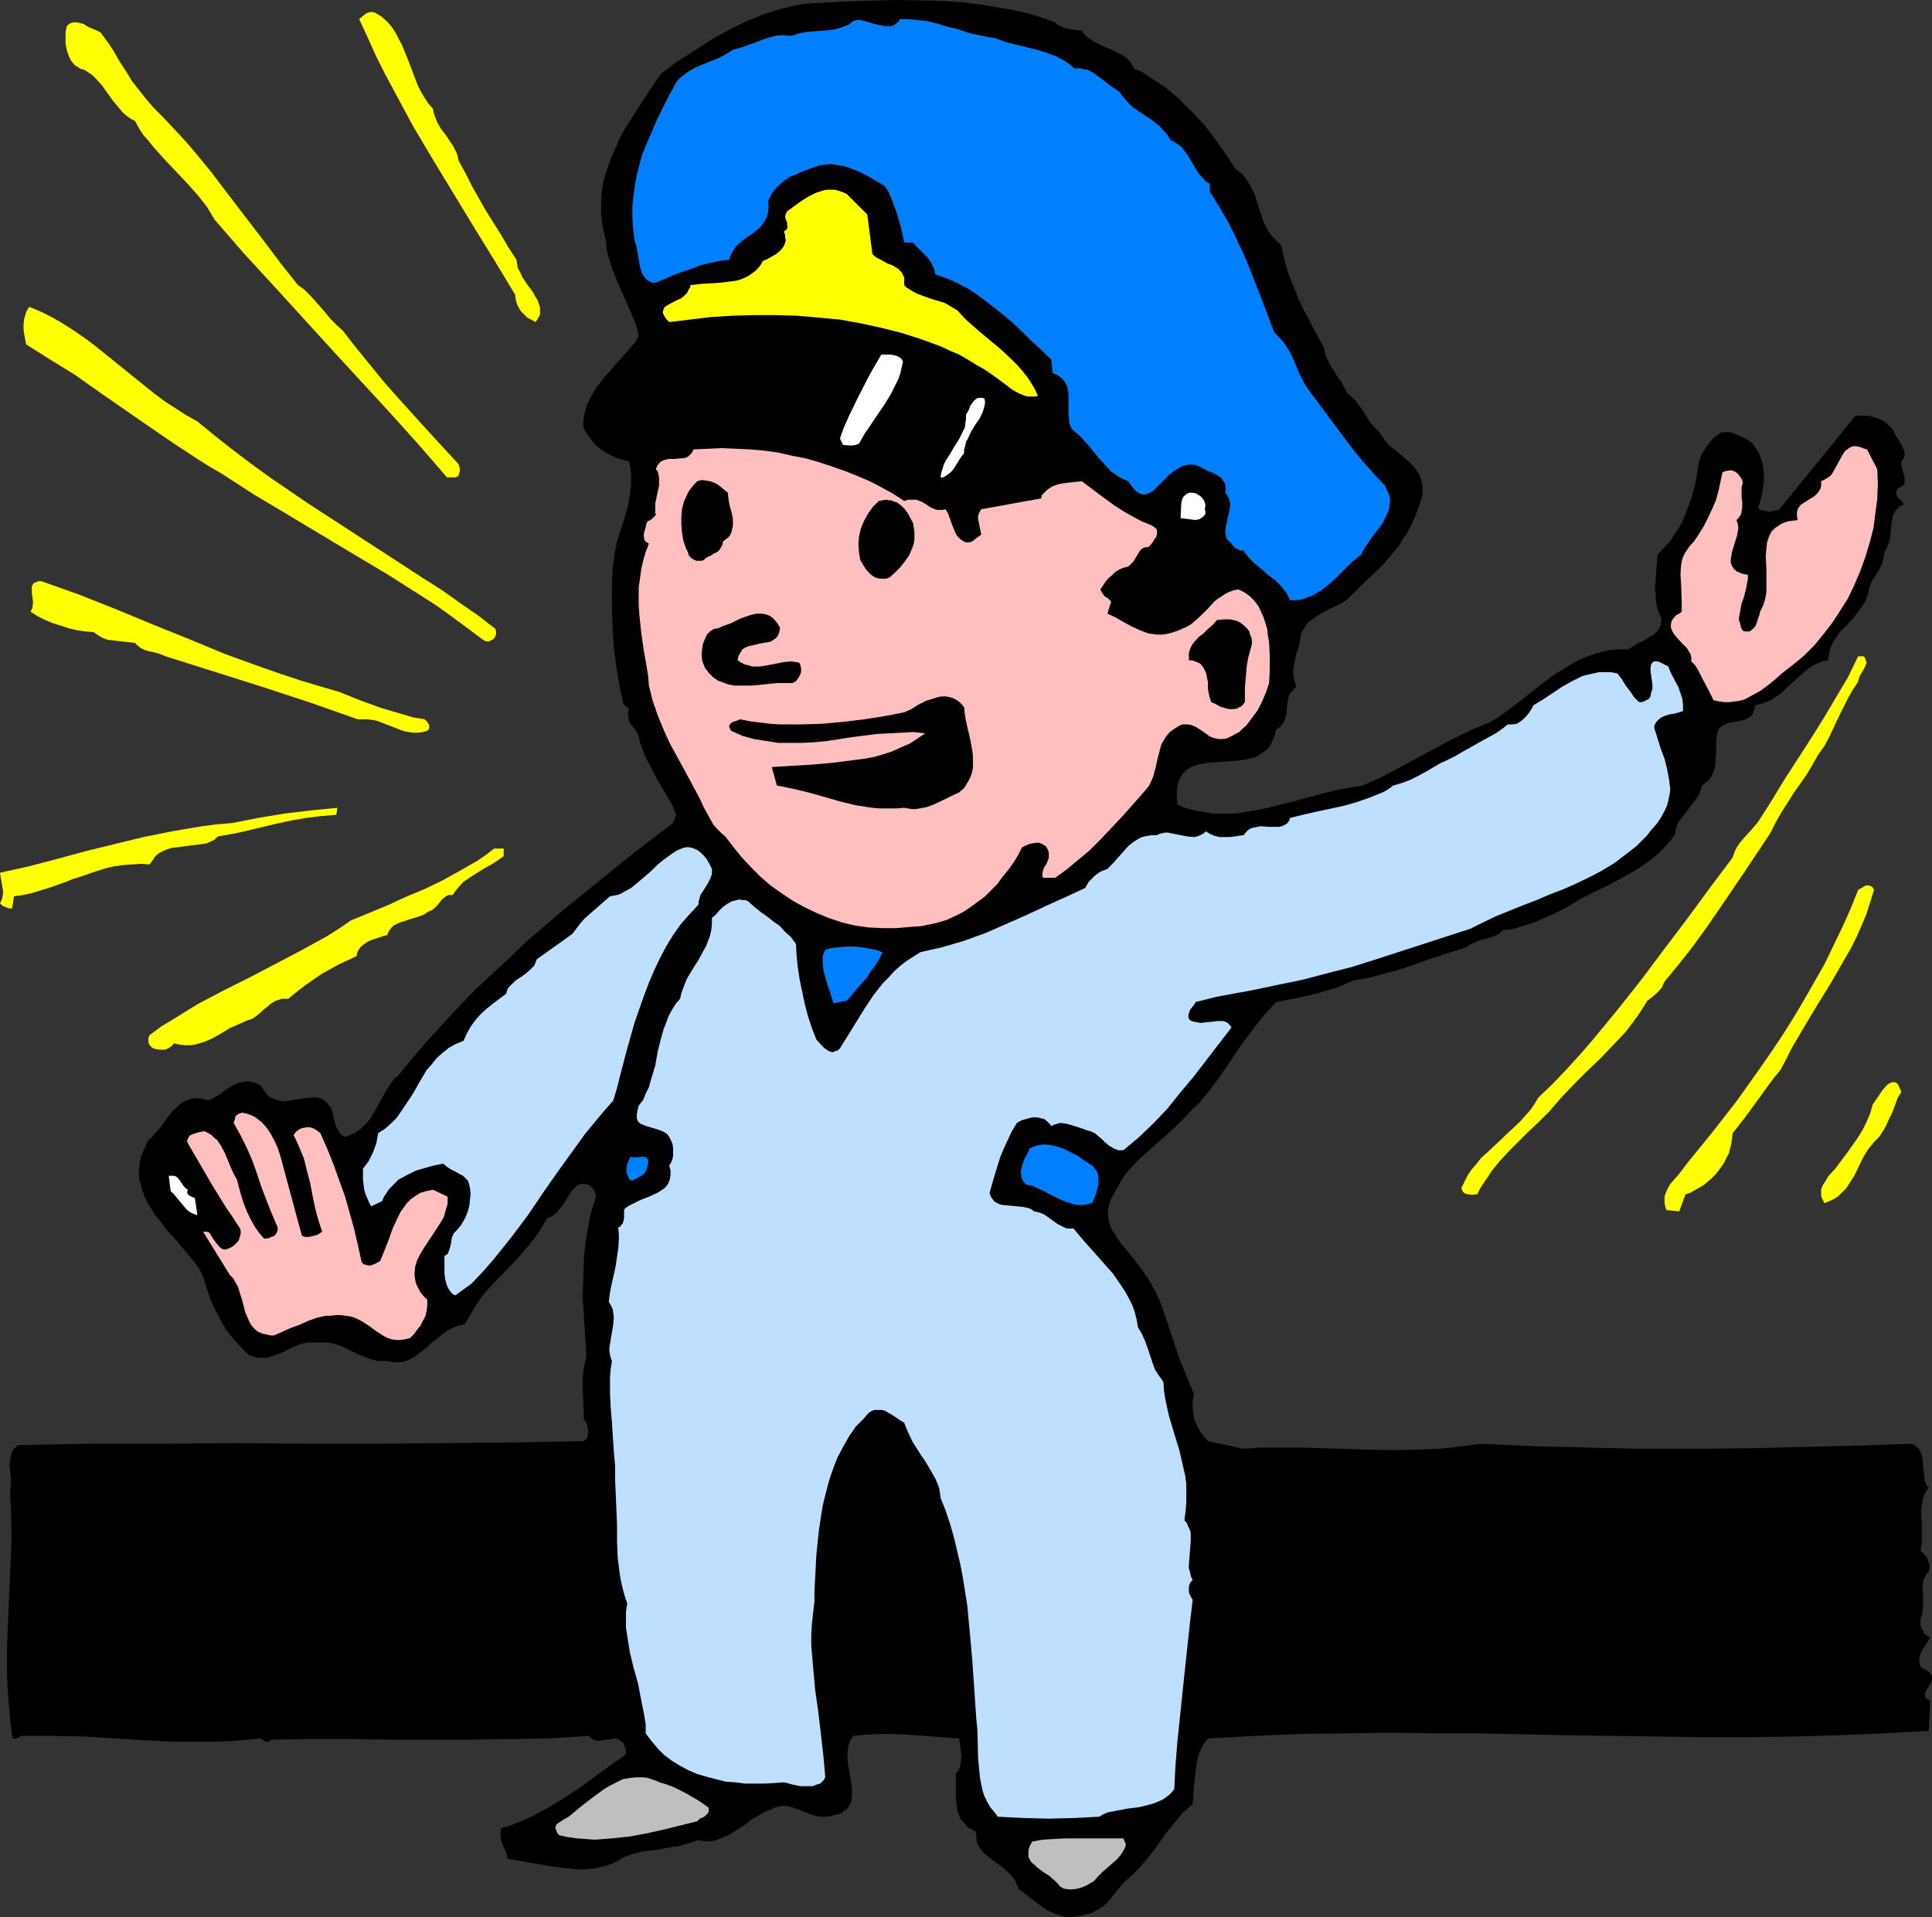 <?xml version="1.0" encoding="UTF-8" standalone="no"?>
<svg
   version="1.0"
   width="129.724mm"
   height="128.76mm"
   id="svg31"
   sodipodi:docname="Traffic Control 4.wmf"
   xmlns:inkscape="http://www.inkscape.org/namespaces/inkscape"
   xmlns:sodipodi="http://sodipodi.sourceforge.net/DTD/sodipodi-0.dtd"
   xmlns="http://www.w3.org/2000/svg"
   xmlns:svg="http://www.w3.org/2000/svg">
  <rect width="100%" height="100%" fill="#333333" stroke="none"/>
  <sodipodi:namedview
     id="namedview31"
     pagecolor="#ffffff"
     bordercolor="#000000"
     borderopacity="0.25"
     inkscape:showpageshadow="2"
     inkscape:pageopacity="0.0"
     inkscape:pagecheckerboard="0"
     inkscape:deskcolor="#d1d1d1"
     inkscape:document-units="mm" />
  <defs
     id="defs1">
    <pattern
       id="WMFhbasepattern"
       patternUnits="userSpaceOnUse"
       width="6"
       height="6"
       x="0"
       y="0" />
  </defs>
  <path
     style="fill:#000000;fill-opacity:1;fill-rule:evenodd;stroke:none"
     d="m 274.558,7.755 0.646,0.969 0.808,0.808 1.778,1.131 1.939,0.969 1.939,0.808 1.778,0.808 1.778,0.969 0.808,0.646 0.808,0.808 0.485,0.808 0.485,0.969 2.262,0.969 1.939,1.293 1.939,1.293 1.939,1.293 1.778,1.454 1.616,1.454 3.232,3.231 3.07,3.231 2.747,3.555 2.586,3.716 2.586,3.878 1.293,0.969 0.97,0.969 0.808,1.131 0.646,1.131 0.646,1.293 0.646,1.293 0.808,2.747 0.97,2.747 0.485,1.454 0.646,1.293 0.646,1.131 0.97,1.293 0.97,0.969 1.131,0.969 0.808,3.716 0.97,3.393 1.293,3.231 1.293,3.231 1.454,3.07 1.616,3.07 1.616,3.07 1.778,3.231 0.323,1.616 0.646,1.616 0.808,1.454 0.97,1.454 0.808,1.454 0.97,1.293 0.808,1.454 0.646,1.293 1.131,0.969 1.131,1.131 0.97,1.293 0.97,1.454 0.808,1.293 0.97,1.454 1.131,1.293 1.131,1.131 0.646,0.969 0.646,0.969 0.808,0.969 0.97,0.808 1.778,1.454 1.939,1.616 1.778,1.777 0.646,0.808 0.646,0.969 0.485,1.131 0.323,1.293 0.162,1.293 v 1.616 l -0.646,2.1 -0.646,1.939 -0.808,1.939 -0.808,1.777 -0.97,1.939 -1.131,1.616 -1.131,1.777 -1.293,1.616 -2.747,3.231 -3.07,2.908 -6.141,5.978 -1.616,0.969 -1.778,0.808 -1.939,0.969 -1.939,1.131 -1.778,1.293 -0.808,0.646 -0.485,0.808 -0.646,0.969 -0.485,0.969 -0.162,1.131 -0.162,1.131 -0.323,1.293 -0.485,1.293 -0.323,1.454 -0.323,1.454 -0.162,1.454 v 1.293 l 0.323,1.454 0.485,1.454 -0.646,0.485 -0.485,0.646 -0.485,0.485 -0.323,0.808 -0.323,1.454 -0.162,1.616 -0.162,1.616 -0.485,1.454 -0.323,0.646 -0.485,0.646 -0.485,0.485 -0.808,0.485 -0.323,1.454 -0.485,1.131 -0.485,1.131 -0.646,0.969 -0.808,0.646 -0.808,0.646 -0.97,0.646 -0.97,0.485 -0.97,0.162 -1.131,0.323 -2.262,0.323 -2.262,0.162 -2.424,0.162 -2.262,0.162 -2.101,0.323 -0.97,0.162 -0.97,0.323 -0.97,0.485 -0.808,0.485 -0.646,0.646 -0.646,0.646 -0.485,0.969 -0.485,0.969 -0.162,1.131 -0.162,1.293 v 1.616 l 0.162,1.616 1.454,0.646 1.454,0.485 3.07,0.646 2.909,0.485 h 2.909 3.07 l 2.909,-0.485 2.909,-0.485 2.909,-0.646 5.818,-1.454 5.979,-1.616 5.818,-1.454 2.909,-0.485 2.909,-0.485 4.04,-1.777 4.04,-2.1 7.757,-4.201 3.878,-2.1 4.04,-2.1 4.04,-1.939 4.363,-1.777 2.101,-1.293 2.101,-1.454 3.878,-2.908 1.939,-1.616 2.101,-1.616 4.04,-3.07 2.101,-1.293 2.101,-1.293 2.262,-1.293 2.262,-0.969 2.424,-0.808 2.586,-0.646 2.586,-0.323 h 2.747 l 1.293,-0.808 1.293,-0.808 1.454,-0.646 1.293,-0.808 1.293,-0.808 0.97,-0.969 0.323,-0.646 0.323,-0.646 0.162,-0.808 v -0.808 l -0.808,-1.939 -0.485,-1.939 -0.162,-2.1 -0.162,-1.939 0.323,-4.201 0.323,-4.201 1.131,-1.131 1.131,-1.293 1.131,-1.131 0.808,-1.454 0.97,-1.293 0.808,-1.454 1.293,-2.908 1.131,-3.07 0.97,-3.231 0.646,-3.393 0.485,-3.231 0.323,-0.969 0.485,-1.131 0.646,-0.969 0.646,-0.969 0.646,-0.808 0.808,-0.969 0.97,-0.808 0.97,-0.646 0.97,-0.162 h 0.97 l 0.97,0.162 0.808,0.323 1.939,0.808 1.778,0.969 0.808,0.808 0.646,0.969 0.646,0.969 0.485,0.969 0.323,0.969 0.323,1.131 0.323,2.262 v 2.262 l -0.323,2.262 -0.485,2.262 -0.646,2.1 0.646,0.485 0.646,0.162 0.808,0.162 0.646,0.162 0.808,-0.162 0.808,-0.162 0.808,-0.162 0.485,-0.485 19.069,-23.428 h 1.454 1.616 l 1.454,0.323 1.454,0.485 1.293,0.646 0.97,0.808 0.97,0.969 0.646,1.131 0.323,0.808 0.646,0.808 0.97,1.777 0.485,0.969 0.162,0.969 v 0.485 l -0.162,0.485 -0.323,0.485 -0.323,0.485 v 0.969 l 0.162,0.969 0.646,1.939 v 0.808 0.808 l -0.162,0.323 -0.323,0.323 -0.323,0.162 -0.485,0.323 -0.323,0.162 -0.323,0.323 -0.162,0.485 v 0.323 0.646 l 0.323,0.485 1.131,1.131 0.323,0.485 0.323,0.162 -0.808,0.323 -0.808,0.485 -0.485,0.646 -0.485,0.646 -0.323,0.646 -0.162,0.808 -0.323,1.777 -0.162,1.777 -0.162,1.777 -0.323,0.969 -0.323,0.808 -0.323,0.808 -0.485,0.646 v 0.646 l -0.162,0.808 -0.323,1.293 -0.485,1.131 -0.646,1.131 -1.454,2.262 -0.485,1.131 -0.323,1.131 -0.323,1.454 -0.485,1.293 -0.646,1.131 -0.808,1.131 -1.454,1.939 -1.778,1.939 -1.778,1.777 -0.646,0.969 -0.808,1.131 -0.646,1.131 -0.485,1.131 -0.323,1.454 -0.162,1.454 -1.454,0.323 -1.293,0.485 -1.293,0.646 -1.131,0.808 -2.101,1.777 -1.939,1.777 -2.101,1.939 -0.97,0.969 -1.131,0.646 -1.131,0.808 -1.293,0.485 -1.293,0.485 -1.454,0.323 -0.162,0.969 -0.323,0.969 -0.323,0.646 -0.646,0.485 -0.646,0.323 -0.646,0.323 -1.616,0.323 -1.778,0.323 -0.808,0.162 -0.646,0.323 -0.646,0.323 -0.646,0.485 -0.485,0.646 -0.162,0.808 -0.323,1.616 v 1.939 1.777 l -0.162,1.777 -0.162,1.777 -0.323,0.808 -0.323,0.808 -0.485,0.808 -0.485,0.646 -0.808,0.646 -0.808,0.646 -0.323,0.969 -0.323,0.969 -0.97,1.616 -1.131,1.454 -0.97,1.293 -1.131,1.454 -0.97,1.293 -0.485,0.808 -0.323,0.969 -0.162,0.808 -0.162,0.969 -1.454,1.777 -1.454,1.616 -1.454,1.454 -1.616,1.293 -1.778,1.293 -1.616,1.131 -3.394,1.939 -3.555,1.939 -3.717,1.777 -3.555,1.777 -3.717,2.262 -3.878,1.939 -4.04,1.777 -1.939,0.646 -2.101,0.646 -2.101,0.646 -2.262,0.162 -0.485,0.485 -0.485,0.485 -0.97,0.485 -1.293,0.485 -1.293,0.323 -1.293,0.323 -1.131,0.485 -1.131,0.485 -0.646,0.323 -0.485,0.485 -3.555,1.131 -6.949,2.262 -3.555,1.293 -3.394,1.131 -3.717,0.969 -3.555,0.969 -3.717,0.646 -2.424,0.969 -2.262,0.969 -5.01,1.454 -5.01,1.131 -5.171,0.969 -1.616,1.777 -1.616,1.777 -2.909,3.716 -2.747,3.716 -5.01,7.432 -2.747,3.716 -1.454,1.777 -1.454,1.777 -1.778,1.616 -1.616,1.777 -2.262,2.262 -2.424,2.262 -5.171,4.524 -2.424,2.262 -2.262,2.424 -1.131,1.454 -0.808,1.293 -0.808,1.454 -0.808,1.454 -0.808,1.454 -0.485,1.454 -0.323,1.293 v 1.454 l 0.162,1.131 0.323,1.293 0.485,1.293 0.808,1.131 0.646,1.131 0.97,1.293 3.717,4.524 1.778,2.424 1.616,2.424 1.454,2.585 1.293,2.747 0.97,2.747 1.939,5.817 1.939,5.817 1.778,4.362 1.939,4.686 -0.323,1.777 v 1.616 l 0.162,1.616 0.323,1.616 0.646,1.454 0.808,1.454 0.97,1.293 0.97,1.131 9.05,1.939 3.878,-0.323 h 3.717 7.595 l 15.19,0.485 7.434,0.162 7.434,-0.162 3.878,-0.162 3.555,-0.323 3.878,-0.485 3.717,-0.485 13.574,0.646 13.736,0.323 13.574,0.323 h 13.736 l 13.574,-0.162 13.736,-0.323 13.574,-0.323 13.736,-0.485 0.808,0.323 0.646,0.646 0.485,0.485 0.323,0.646 0.323,0.808 0.162,0.808 0.162,1.616 v 0.808 l 0.162,0.808 0.162,1.616 0.162,0.808 0.162,0.646 0.323,0.646 0.485,0.485 -0.646,0.808 -0.485,0.969 -0.323,0.969 -0.162,0.969 -0.323,1.939 v 1.939 l 0.162,1.131 v 0.969 2.1 2.1 l -0.323,2.1 0.97,0.969 0.485,0.485 0.323,0.646 0.162,0.646 0.323,0.808 v 0.808 l -0.162,0.969 -0.646,0.646 -0.323,0.646 -0.323,0.646 -0.162,0.808 -0.162,1.454 0.162,1.454 v 1.616 1.616 l -0.162,1.454 -0.162,0.808 -0.323,0.808 v 1.454 l 0.162,0.808 0.323,0.646 0.323,0.485 0.323,0.646 0.646,0.323 0.646,0.323 -0.97,1.777 -1.131,1.616 -0.323,0.969 -0.323,0.808 v 1.131 l 0.323,1.131 0.323,0.323 0.485,0.323 0.485,0.162 0.485,0.323 0.485,0.323 0.323,0.485 0.323,0.485 v 0.646 l -0.162,0.808 -0.323,0.646 -0.485,0.808 -0.485,0.808 -0.323,0.646 v 0.646 l 0.162,0.485 0.162,0.162 0.485,0.323 0.485,0.162 -0.323,7.755 -11.474,0.646 -11.474,0.485 -11.474,0.323 -11.474,0.162 h -11.474 l -11.312,-0.162 -22.786,-0.323 -22.624,-0.485 h -11.474 l -11.312,-0.162 -11.474,0.162 -11.474,0.162 -11.474,0.485 -11.635,0.646 -0.646,0.808 -0.646,0.969 -0.485,0.969 -0.485,0.969 -0.485,1.939 -0.323,2.1 -0.485,4.362 -0.162,2.262 -0.162,2.262 -1.293,1.131 -1.293,1.131 -2.101,2.585 -2.101,2.585 -1.778,2.585 -1.939,2.585 -2.101,2.585 -2.424,2.585 -1.293,1.131 -1.293,1.131 -2.101,2.585 -0.97,1.293 -0.97,1.131 -1.131,0.969 -1.293,0.808 -1.454,0.808 -1.778,0.485 -1.293,0.323 -1.454,0.162 -1.293,0.162 -1.131,-0.162 -1.131,-0.323 -1.131,-0.323 -1.131,-0.485 -0.97,-0.485 -1.939,-1.293 -3.555,-2.747 -1.778,-1.293 -0.485,-1.131 -0.485,-1.131 -0.646,-0.969 -0.808,-0.808 -1.778,-1.616 -2.101,-1.454 -1.778,-1.454 -0.97,-0.808 -0.646,-0.808 -0.646,-0.969 -0.323,-0.969 -0.162,-1.131 v -1.293 l -1.131,-0.646 -0.97,-0.485 -0.646,-0.808 -0.646,-0.808 -0.646,-0.646 -0.323,-0.969 -0.323,-0.808 -0.162,-1.131 -0.323,-1.939 v -2.1 -4.524 l 0.323,-0.323 0.323,-0.485 0.485,-1.131 0.162,-1.293 0.162,-1.131 -0.162,-1.293 -0.162,-1.293 -0.162,-1.131 -0.162,-0.808 -6.626,-0.485 -6.626,-0.485 -3.555,-0.162 h -3.232 l -3.394,0.162 -3.394,0.323 -0.485,0.646 -0.323,0.646 -0.485,1.454 -0.162,1.454 v 1.616 l 0.162,1.616 0.323,1.616 0.485,3.231 0.162,1.454 v 1.454 l -0.162,1.293 -0.162,0.646 -0.323,0.485 -0.323,0.485 -0.485,0.646 -0.646,0.323 -0.485,0.485 -0.808,0.323 -0.97,0.162 -0.97,0.323 -1.131,0.162 h -0.97 -0.97 l -1.778,-0.485 -1.616,-0.646 -1.616,-0.646 -1.778,-0.646 -0.808,-0.162 -0.808,-0.162 h -0.97 l -0.97,0.162 -0.97,0.323 -0.97,0.485 -1.293,0.485 -1.131,0.646 -2.262,1.293 -2.101,1.616 -1.131,0.646 -0.97,0.646 -2.101,1.293 -1.293,0.485 -1.131,0.485 -1.131,0.323 -1.293,0.162 -1.293,-0.162 -1.454,-0.162 -2.262,0.808 -2.262,0.646 -2.424,0.323 -2.424,0.485 -2.424,0.323 -2.424,0.323 -2.424,0.646 -2.101,0.808 -1.616,0.969 -1.778,0.808 -1.616,0.485 -1.939,0.485 -1.778,0.162 -1.778,0.162 -1.939,-0.162 -1.939,-0.162 -3.878,-0.485 -3.717,-0.646 -1.939,-0.323 -1.778,-0.323 -3.717,-0.646 -0.162,-0.969 -0.323,-0.969 -0.808,-1.777 -0.323,-0.969 -0.162,-0.969 v -0.969 l 0.162,-1.131 2.262,-0.646 2.101,-0.808 2.262,-0.969 1.939,-0.969 3.878,-2.1 3.878,-2.424 3.717,-2.424 3.555,-2.585 3.717,-2.747 3.717,-2.585 0.323,-0.323 0.323,-0.323 v -0.485 -0.485 l -0.323,-0.808 -0.323,-0.969 -0.646,-0.485 -0.485,-0.323 -0.485,-0.162 -0.485,-0.162 -1.131,0.162 -0.97,0.162 -1.131,0.162 -1.131,0.162 -0.485,-0.162 -0.646,-0.162 -0.485,-0.323 -0.646,-0.646 -10.342,0.646 -10.181,0.162 -10.019,0.162 H 108.918 98.899 L 89.041,441.413 H 79.022 l -10.181,0.162 -0.323,0.162 -0.323,0.323 h -0.485 -0.162 l -0.808,-0.323 -0.485,-0.485 -3.717,0.323 -3.717,0.323 -3.717,0.162 H 51.55 44.117 l -7.272,-0.323 -7.595,-0.485 -7.757,-0.485 -7.918,-0.162 H 9.534 5.333 l -0.808,0.485 -0.485,0.162 -0.323,0.162 -0.162,-0.162 -0.323,-0.162 -0.162,-0.485 -0.485,-3.878 -0.323,-4.039 -0.323,-3.878 -0.162,-3.716 v -3.716 -3.716 l 0.323,-7.432 0.323,-7.594 0.323,-7.594 0.162,-4.039 v -4.039 l -0.162,-4.201 -0.162,-4.362 0.162,-1.454 v -1.616 l -0.162,-1.777 -0.162,-1.454 0.162,-1.616 0.162,-0.808 0.162,-0.646 0.162,-0.646 0.485,-0.646 0.485,-0.485 0.646,-0.485 9.534,-0.162 9.373,-0.162 h 9.211 9.211 l 18.099,-0.162 17.776,0.162 h 17.776 l 17.453,-0.162 17.453,-0.162 17.453,-0.323 0.323,-0.162 0.162,-0.162 0.485,-0.485 0.162,-0.808 0.162,-0.808 -0.162,-0.969 -0.162,-0.808 -0.323,-0.808 -0.485,-0.485 -0.162,-4.201 -0.162,-3.878 v -1.939 l 0.162,-2.1 0.323,-1.939 0.485,-1.939 -0.323,-5.009 -0.323,-5.009 -0.323,-5.009 0.162,-5.17 0.162,-5.17 0.323,-2.747 0.323,-2.424 0.485,-2.585 0.485,-2.585 0.646,-2.424 0.808,-2.424 -0.162,-0.969 -0.323,-0.646 -0.485,-0.646 -0.485,-0.485 -0.646,-0.323 -0.646,-0.162 h -0.808 l -0.97,0.162 -1.293,1.131 -0.808,1.131 -0.808,1.293 -0.646,1.131 -0.808,1.131 -0.97,1.131 -0.485,0.485 -0.646,0.485 -0.646,0.323 -0.808,0.323 -1.131,1.939 -1.131,1.777 -1.293,1.777 -1.293,1.616 -2.747,3.231 -5.818,5.978 -2.747,3.07 -1.293,1.777 -1.131,1.777 -1.131,1.939 -1.131,1.939 -1.293,0.323 -1.454,0.485 -1.293,0.646 -1.131,0.646 -2.262,1.939 -1.131,0.808 -0.97,0.969 -2.262,1.777 -1.131,0.808 -1.293,0.646 -1.131,0.485 -1.454,0.162 h -1.454 l -1.454,-0.323 h -1.293 -1.131 l -1.131,-0.323 -1.131,-0.323 -2.101,-0.808 -2.101,-0.969 -1.939,-0.969 -2.101,-0.808 -1.131,-0.323 -0.97,-0.162 H 82.093 80.962 79.669 78.376 l -1.131,0.162 -1.131,0.323 -2.101,0.808 -2.101,1.131 -2.101,0.808 -1.131,0.323 -0.97,0.323 h -1.131 -1.131 l -1.131,-0.323 -1.293,-0.485 -1.939,-1.939 -1.939,-2.1 -1.778,-2.262 -1.454,-2.585 -1.454,-2.747 -1.131,-2.585 -0.97,-2.908 -0.808,-2.747 -1.131,-2.1 -1.454,-1.939 -1.616,-1.939 -3.232,-3.878 -1.778,-1.939 -1.454,-1.939 -1.616,-1.939 -1.293,-2.1 -1.131,-2.1 -0.808,-2.1 -0.323,-1.293 -0.323,-1.131 -0.162,-1.131 v -1.131 l 0.162,-1.293 0.162,-1.293 0.323,-1.293 0.485,-1.293 0.646,-1.454 0.646,-1.293 0.97,-0.808 0.646,-0.808 1.616,-1.777 1.454,-2.1 1.454,-1.939 0.97,-0.808 0.808,-0.808 0.97,-0.646 1.131,-0.485 1.131,-0.323 1.131,-0.162 1.454,0.162 1.454,0.485 1.616,-0.808 1.616,-0.969 1.454,-1.131 1.616,-0.969 1.454,-0.646 0.808,-0.162 0.97,-0.162 h 0.808 l 0.97,0.162 0.97,0.323 1.131,0.646 0.485,0.808 0.485,0.646 0.485,0.646 0.485,0.485 0.646,0.485 0.646,0.162 1.293,0.485 1.293,0.162 1.454,-0.162 2.909,-0.485 1.293,-0.162 1.454,-0.162 h 1.131 l 1.131,0.323 0.646,0.323 0.485,0.323 0.323,0.323 0.485,0.646 0.485,0.485 0.323,0.808 0.323,0.969 0.162,0.969 0.323,1.293 0.485,1.293 0.808,1.293 0.485,0.485 0.646,0.485 1.454,-0.485 1.131,-0.485 1.131,-0.808 0.97,-0.808 0.97,-0.969 0.808,-0.969 1.454,-2.424 1.293,-2.424 1.293,-2.262 1.454,-2.262 0.808,-0.969 0.97,-0.808 3.717,-4.524 3.717,-4.362 4.04,-4.362 4.04,-4.362 4.04,-4.201 4.363,-4.039 4.363,-4.039 4.363,-4.201 9.05,-7.755 9.373,-7.594 9.211,-7.432 9.373,-7.109 0.808,-2.1 -0.97,-2.424 -1.293,-2.262 -1.454,-2.424 -1.454,-2.424 -1.293,-2.585 -1.293,-2.424 -0.97,-2.585 -0.485,-1.293 -0.323,-1.454 -0.323,-0.808 -0.485,-0.808 -1.131,-1.454 -0.485,-0.808 -0.162,-0.969 -0.162,-0.969 0.162,-0.646 0.162,-0.485 -1.454,-1.293 -0.97,-4.524 -0.808,-4.847 -0.646,-5.009 -0.323,-5.009 -0.162,-5.17 v -5.009 l 0.162,-4.847 0.323,-2.262 0.323,-2.262 0.646,-2.908 1.778,-5.493 0.808,-2.747 0.485,-2.747 0.323,-2.747 v -1.454 -1.454 l -0.162,-1.454 -0.323,-1.616 -1.939,-0.485 -1.778,-0.646 -1.616,-0.808 -1.616,-0.969 -1.454,-1.131 -1.131,-1.454 -1.131,-1.454 -0.97,-1.616 v -1.777 l 0.323,-1.777 0.485,-1.777 0.646,-1.616 0.808,-1.454 0.808,-1.454 1.131,-1.454 0.97,-1.293 2.424,-2.747 2.262,-2.585 2.262,-2.585 1.131,-1.293 0.808,-1.454 -0.323,-1.616 -0.485,-1.616 -1.293,-3.07 -1.293,-2.908 -1.293,-2.908 -1.293,-3.07 -1.131,-3.07 -0.485,-1.616 -0.485,-1.777 -0.162,-1.777 -0.323,-1.777 -0.323,-1.616 -0.323,-1.454 -0.323,-2.908 v -2.908 l 0.162,-2.747 0.485,-2.747 0.808,-2.585 0.97,-2.747 1.131,-2.585 1.131,-2.585 1.293,-2.424 3.07,-4.847 3.07,-4.686 3.07,-4.524 4.04,-3.07 4.363,-2.747 4.202,-2.747 4.363,-2.424 4.525,-2.262 2.424,-0.969 2.262,-0.969 2.586,-0.808 2.424,-0.646 2.586,-0.646 2.586,-0.485 8.08,-0.485 8.08,-0.323 L 228.341,0 l 8.242,0.162 4.04,0.162 4.04,0.323 4.04,0.485 3.878,0.646 3.878,0.646 3.878,0.808 3.717,1.131 3.717,1.293 0.646,0.646 0.808,0.323 0.808,0.485 0.808,0.162 1.778,0.323 z"
     id="path1" />
  <path
     style="fill:#ffff00;fill-opacity:1;fill-rule:evenodd;stroke:none"
     d="m 109.888,27.629 0.162,0.969 0.323,0.969 0.646,1.616 0.97,1.616 1.131,1.454 0.97,1.454 0.97,1.454 0.808,1.616 0.323,0.969 0.162,0.969 1.778,3.231 1.616,3.231 3.555,6.301 3.878,6.14 1.778,3.07 2.101,3.231 0.162,0.969 0.162,1.131 0.646,1.131 0.485,1.131 1.293,1.939 1.454,1.939 0.485,0.969 0.646,0.969 0.323,0.969 0.323,0.969 v 0.808 0.969 l -0.485,0.969 -0.646,0.969 -1.131,-0.646 -0.97,-0.485 -0.808,-0.808 -0.808,-0.808 -0.485,-0.808 -0.485,-0.969 -0.323,-1.131 -0.162,-1.293 -5.171,-8.563 -5.171,-8.402 -10.504,-17.288 -5.171,-8.725 -4.686,-8.725 -2.424,-4.524 -2.262,-4.524 -2.101,-4.686 -2.101,-4.524 0.97,-0.808 0.808,-0.646 0.485,-0.162 0.485,-0.162 h 0.646 l 0.646,0.162 1.616,0.969 1.454,1.293 1.131,1.293 0.97,1.454 0.808,1.616 0.808,1.454 1.454,3.555 1.293,3.393 1.293,3.393 0.808,1.616 0.97,1.616 0.97,1.454 z"
     id="path2" />
  <path
     style="fill:#007fff;fill-opacity:1;fill-rule:evenodd;stroke:none"
     d="m 272.78,17.45 0.97,-0.162 1.616,0.323 0.808,0.162 1.454,0.808 1.293,0.969 1.293,0.969 1.293,0.969 1.293,0.969 1.293,0.808 0.646,0.969 0.808,0.969 1.454,1.616 1.778,1.293 1.939,1.293 1.939,1.293 1.778,1.454 0.646,0.808 0.808,0.808 0.646,0.808 0.485,0.969 0.97,0.485 0.808,0.485 0.646,0.485 0.646,0.646 1.131,1.454 0.97,1.616 0.97,1.616 0.97,1.616 1.293,1.454 0.646,0.646 0.97,0.646 v 1.939 l 2.586,4.201 2.424,4.201 2.101,4.362 2.101,4.524 1.778,4.524 1.778,4.524 3.555,9.371 0.808,0.808 0.646,0.646 1.293,1.616 1.131,1.777 0.97,1.939 1.616,3.878 0.97,1.939 1.131,1.777 2.262,3.07 2.424,3.231 4.686,6.301 2.424,3.231 2.586,3.07 2.586,2.908 2.586,2.747 0.646,1.454 0.485,1.131 0.162,1.293 -0.162,1.131 -0.162,1.131 -0.485,1.131 -0.485,0.969 -0.485,1.131 -1.454,1.939 -1.616,2.1 -1.293,1.939 -0.646,0.969 -0.485,1.131 -2.262,1.777 -1.939,1.939 -2.101,2.1 -1.939,1.777 -2.101,1.616 -1.131,0.646 -1.131,0.646 -1.293,0.485 -1.293,0.485 -1.454,0.162 h -1.454 l -0.485,-0.969 -0.485,-0.969 -0.808,-0.969 -0.646,-0.808 -1.454,-1.454 -1.778,-1.293 -1.616,-1.454 -1.616,-1.293 -1.616,-1.616 -0.646,-0.808 -0.646,-0.969 h -0.808 l -0.646,-0.323 -0.485,-0.162 -0.485,-0.485 -0.485,-0.485 -0.323,-0.485 -0.485,-0.485 -0.646,-0.646 -0.162,-0.808 -0.162,-0.808 0.162,-1.454 0.323,-1.454 0.323,-1.454 0.323,-1.293 0.162,-1.454 -0.162,-0.646 -0.162,-0.808 -0.485,-0.808 -0.485,-0.646 0.162,-0.808 -0.162,-0.808 v -0.646 l -0.323,-0.485 -0.323,-0.485 -0.323,-0.485 -0.97,-0.646 -1.131,-0.646 -1.293,-0.485 -0.97,-0.485 -1.131,-0.646 -0.808,-0.323 -0.646,-0.162 h -0.808 -0.646 l -0.808,0.162 -0.646,0.162 -1.131,0.646 -1.293,0.808 -1.131,0.969 -2.101,2.1 -0.97,0.969 -0.97,0.969 -0.97,0.485 -0.97,0.323 h -0.485 l -0.485,-0.162 -0.485,-0.162 -0.485,-0.323 -0.646,-0.485 -0.485,-0.646 -0.646,-0.808 -0.485,-0.808 -1.293,-0.485 -1.131,-0.646 -0.97,-0.646 -0.97,-0.646 -1.616,-1.777 -1.616,-1.777 -1.454,-1.777 -1.616,-1.939 -1.616,-1.777 -1.939,-1.616 -0.485,-0.808 -0.323,-0.969 v -0.969 l -0.162,-0.969 v -2.1 -2.1 -1.131 l -0.162,-0.969 -0.162,-0.969 -0.485,-0.808 -0.485,-0.808 -0.646,-0.646 -0.97,-0.646 -1.131,-0.485 -0.323,-3.393 -3.394,-3.231 -1.778,-1.616 -1.616,-1.616 -3.394,-3.231 -3.555,-2.908 -3.555,-2.747 -1.778,-1.293 -1.939,-1.293 -4.04,-2.1 -2.101,-0.808 -2.262,-0.808 -0.323,-1.293 -0.485,-1.131 -0.646,-1.131 -0.808,-0.969 -1.778,-1.777 -0.808,-0.808 -0.808,-0.969 v 0 h -2.262 v 0 l -0.808,-3.716 -1.131,-3.878 -1.293,-3.555 -0.808,-1.777 -0.97,-1.454 -1.939,-1.131 -1.939,-1.131 -2.101,-1.131 -1.939,-0.808 -2.262,-0.808 -2.101,-0.323 -0.97,-0.162 h -1.131 l -1.131,0.162 -1.131,0.162 -1.778,0.646 -1.939,0.646 -1.778,0.808 -1.939,0.808 -1.616,1.131 -1.616,1.454 -0.646,0.808 -0.646,0.808 -0.485,0.969 -0.485,0.969 0.162,1.616 -0.162,1.293 -0.323,1.131 -0.485,0.969 -0.646,0.969 -0.646,0.808 -1.616,1.293 -1.939,1.293 -1.778,1.454 -0.808,0.808 -0.646,0.969 -0.485,0.969 -0.485,1.293 -2.424,0.323 -2.424,0.485 -2.424,0.646 -2.262,0.808 -4.525,1.616 -4.525,1.939 h -0.97 l -0.646,-0.323 -0.646,-0.323 -0.485,-0.485 -0.485,-0.646 -0.323,-0.646 -0.485,-1.616 -0.323,-1.777 -0.162,-0.969 -0.162,-0.969 -0.323,-1.777 -0.323,-0.808 -0.162,-0.808 -0.323,-2.747 -0.162,-2.908 v -2.747 l 0.323,-2.585 0.323,-2.585 0.485,-2.585 0.646,-2.585 0.646,-2.424 0.97,-2.424 0.97,-2.262 2.101,-4.847 2.262,-4.524 2.424,-4.524 0.646,-0.808 0.808,-0.646 1.454,-1.131 1.939,-1.131 1.939,-0.808 4.04,-1.616 1.778,-0.969 1.778,-1.131 1.939,-0.485 1.778,-0.646 3.555,-1.293 1.778,-0.646 1.939,-0.485 1.939,-0.162 1.131,0.162 h 0.97 l 0.97,-0.323 0.97,-0.323 1.939,-0.323 4.202,-0.323 2.101,-0.162 1.939,-0.485 0.808,-0.323 0.97,-0.323 0.808,-0.485 0.808,-0.646 0.646,-0.162 0.646,-0.162 0.808,0.162 0.808,0.162 1.616,0.485 1.778,0.485 1.778,0.323 h 0.808 0.646 l 0.646,-0.162 0.646,-0.485 0.646,-0.485 0.323,-0.646 h 1.939 l 1.778,0.162 1.616,0.162 1.454,0.162 2.747,0.646 2.586,0.808 2.747,0.646 2.747,0.969 1.454,0.323 1.616,0.323 1.616,0.323 1.939,0.323 2.586,0.969 2.586,0.646 5.333,1.293 2.586,0.808 2.586,0.969 1.131,0.646 1.131,0.646 1.131,0.808 z"
     id="path3" />
  <path
     style="fill:#ffff00;fill-opacity:1;fill-rule:evenodd;stroke:none"
     d="m 38.946,27.306 2.424,2.424 2.424,2.585 2.424,2.585 2.424,2.747 4.686,5.655 4.525,5.978 9.05,11.795 4.363,5.817 4.363,5.493 1.616,1.131 1.454,1.454 2.747,3.07 2.586,3.07 1.454,1.454 1.454,1.293 3.394,4.362 3.555,4.362 3.555,4.362 3.717,4.201 7.595,8.402 7.595,8.24 0.162,0.485 0.162,0.646 v 0.646 l -0.162,0.646 -0.162,0.485 -0.323,0.323 -0.646,0.162 h -0.323 -0.485 -1.131 l -7.272,-8.402 -7.272,-8.079 L 84.032,88.541 69.165,72.222 61.731,64.144 54.459,55.742 53.49,54.126 52.52,52.511 51.389,51.057 50.096,49.441 47.349,46.371 44.602,43.463 41.693,40.393 38.946,37.323 37.653,35.707 36.36,34.253 35.229,32.476 34.259,30.699 33.29,30.214 32.158,29.406 31.189,28.598 30.381,27.629 28.765,25.69 25.856,21.651 24.24,19.873 23.432,19.065 22.462,18.419 21.493,17.773 20.362,17.45 19.715,16.965 19.069,16.642 18.099,15.511 l -0.646,-1.293 -0.485,-1.454 -0.323,-1.616 V 9.694 8.079 l 0.323,-1.454 0.485,-0.485 0.646,-0.323 0.485,-0.162 h 0.646 l 0.97,0.162 1.131,0.323 0.97,0.646 1.131,0.485 1.131,0.485 0.97,0.485 1.778,2.424 1.616,2.424 1.454,2.585 1.616,2.424 1.454,2.424 1.778,2.262 1.778,2.262 z"
     id="path4" />
  <path
     style="fill:#ffff00;fill-opacity:1;fill-rule:evenodd;stroke:none"
     d="m 220.099,54.45 1.293,10.017 0.485,0.485 0.646,0.485 1.293,0.646 1.454,0.808 1.293,0.485 1.293,0.808 0.485,0.485 0.485,0.485 0.323,0.646 0.323,0.646 v 0.969 0.969 l 0.646,0.646 0.808,0.485 1.616,0.969 1.778,0.646 1.778,0.646 3.717,1.131 1.616,0.969 1.616,0.969 1.131,1.293 1.293,1.293 2.747,2.424 2.909,2.424 2.909,2.424 2.747,2.585 1.454,1.454 1.131,1.293 1.293,1.616 0.97,1.454 0.97,1.616 0.808,1.777 -0.808,0.162 h -0.97 -0.646 l -0.808,-0.162 -1.616,-0.646 -1.454,-0.808 -2.586,-1.939 -1.293,-0.969 -1.131,-0.808 -2.101,-1.454 -2.262,-1.293 -2.101,-1.293 -2.262,-1.293 -2.262,-0.969 -2.424,-1.131 -4.848,-1.777 -5.01,-1.616 -5.171,-1.293 -5.171,-1.131 -5.333,-0.969 -5.333,-0.485 -5.494,-0.485 -5.494,-0.162 h -5.494 l -5.494,0.162 -5.333,0.323 -5.333,0.646 -5.333,0.646 -0.808,-0.808 -0.485,-0.808 -0.323,-0.646 V 79.008 l 0.162,-0.485 0.323,-0.646 0.808,-0.485 2.101,-1.131 1.131,-0.485 0.808,-0.646 0.808,-0.808 0.485,-0.969 0.323,-0.485 v -0.485 l 2.586,-0.323 5.333,-0.323 2.424,-0.323 1.293,-0.162 1.131,-0.323 1.131,-0.485 0.97,-0.485 1.131,-0.808 0.808,-0.646 0.97,-1.131 0.646,-1.131 1.131,-0.485 1.131,-0.646 1.131,-0.646 0.97,-0.808 0.808,-0.969 0.323,-0.646 0.162,-0.485 0.162,-0.646 -0.162,-0.646 v -0.646 l -0.323,-0.808 0.323,-0.323 0.323,-0.162 0.323,-0.646 -0.162,-0.646 v -0.646 l -0.323,-0.646 -0.162,-0.808 0.162,-0.646 0.162,-0.323 0.162,-0.323 1.778,-1.293 1.778,-1.293 1.778,-1.131 1.939,-0.969 0.97,-0.323 0.97,-0.323 0.97,-0.162 h 0.97 0.97 l 1.131,0.323 0.97,0.323 0.97,0.485 z"
     id="path5" />
  <path
     style="fill:#ffff00;fill-opacity:1;fill-rule:evenodd;stroke:none"
     d="m 50.096,106.96 4.525,3.716 4.525,3.555 4.686,3.555 4.686,3.393 9.696,6.624 9.696,6.301 9.696,6.301 9.696,6.301 4.848,3.07 4.525,3.231 4.686,3.231 4.363,3.393 0.162,0.646 v 0.808 l -0.323,0.646 -0.323,0.485 -0.646,0.323 -0.646,0.323 -0.808,-0.162 -0.808,-0.485 -3.878,-2.908 -3.717,-2.747 -4.04,-2.908 -4.04,-2.585 -8.403,-5.332 -8.403,-5.009 -16.968,-10.179 -8.403,-5.009 -8.242,-5.332 -3.07,-1.777 -3.07,-1.939 -6.141,-4.039 -6.141,-4.201 L 25.21,99.528 19.069,95.166 12.766,91.288 9.696,89.349 6.626,87.41 6.141,84.825 5.979,83.532 v -1.293 l 0.162,-1.293 0.323,-1.131 0.323,-0.969 0.646,-0.969 3.07,1.293 2.909,1.454 2.747,1.616 2.747,1.777 2.586,1.777 2.586,1.939 5.01,4.039 5.01,4.039 5.01,4.039 2.586,1.939 2.747,1.777 2.747,1.777 z"
     id="path6" />
  <path
     style="fill:#ffffff;fill-opacity:1;fill-rule:evenodd;stroke:none"
     d="m 229.149,91.773 -0.323,1.454 -0.323,1.454 -0.485,1.454 -0.646,1.293 -1.293,2.585 -1.454,2.424 -1.778,2.585 -1.616,2.424 -1.778,2.585 -1.454,2.585 -0.485,0.162 -0.323,0.162 -1.131,0.162 -2.101,-0.162 -0.808,-1.616 v 0 l 0.97,-2.747 1.293,-2.908 2.586,-5.332 2.747,-5.332 2.909,-5.009 h 1.616 0.808 l 0.808,0.162 0.646,0.162 0.646,0.323 0.646,0.485 z"
     id="path7" />
  <path
     style="fill:#ffffff;fill-opacity:1;fill-rule:evenodd;stroke:none"
     d="m 249.833,101.144 0.162,0.969 -0.162,0.969 -0.485,1.616 -0.808,1.616 -1.131,1.616 -0.97,1.616 -0.808,1.777 -0.485,0.808 -0.162,0.969 -0.323,0.969 v 0.969 l -0.646,0.808 -0.646,0.969 -1.293,2.1 -0.646,0.808 -0.808,0.646 -0.97,0.646 -0.323,0.162 h -0.646 l 0.162,-1.131 0.323,-0.969 0.323,-1.131 0.485,-0.969 1.131,-1.777 1.131,-1.939 1.131,-1.777 0.97,-1.939 0.485,-0.969 0.162,-1.131 0.162,-1.131 v -1.131 l 0.485,-0.646 0.323,-0.808 0.323,-0.808 0.485,-0.646 0.485,-0.646 0.646,-0.485 0.485,-0.162 h 0.97 z"
     id="path8" />
  <path
     style="fill:#ffbfbf;fill-opacity:1;fill-rule:evenodd;stroke:none"
     d="m 229.472,127.157 0.97,-0.323 h 0.646 0.808 0.646 l 1.293,0.485 1.131,0.646 1.131,0.808 1.131,0.485 0.646,0.162 h 0.646 0.808 l 0.646,-0.162 0.646,1.131 0.808,2.262 0.485,1.293 0.485,1.131 0.485,0.969 0.808,0.808 0.97,0.646 0.646,0.162 h 0.646 l 0.646,-0.162 0.485,-0.323 0.97,-0.808 0.97,-0.646 -0.162,-0.808 -0.162,-0.808 -0.323,-1.616 -0.162,-0.808 v -0.808 l 0.323,-0.808 0.485,-0.808 15.19,-2.747 0.162,-0.808 0.485,-0.485 0.485,-0.485 0.485,-0.485 1.293,-0.808 1.293,-0.485 1.616,-0.323 1.454,-0.162 1.616,-0.162 1.454,-0.162 4.04,3.07 4.202,3.07 2.262,1.454 2.262,1.293 2.424,1.293 2.424,0.969 0.485,0.323 0.485,0.323 0.323,0.323 0.162,0.323 v 0.808 l -0.162,0.808 -0.485,0.646 -0.485,0.808 -0.485,0.646 -0.485,0.485 -0.646,0.162 h -0.485 l -0.808,0.485 -0.485,0.646 -0.485,0.808 -0.485,0.808 -0.485,0.808 -0.646,0.646 -0.646,0.646 -1.293,0.323 -1.131,0.485 -0.97,0.646 -0.808,0.808 -0.97,0.808 -0.646,0.808 -0.646,0.969 -0.646,0.969 0.323,0.646 0.162,0.323 0.646,0.808 0.808,0.485 0.808,0.808 -0.97,3.07 2.101,0.969 1.939,1.131 2.101,1.131 2.101,0.969 2.101,0.808 1.131,0.162 1.131,0.162 h 1.293 l 1.131,-0.162 1.293,-0.323 1.454,-0.485 1.131,-0.485 1.131,-0.485 1.131,-0.646 0.97,-0.808 1.778,-1.616 1.616,-1.616 1.616,-1.777 0.808,-0.646 0.97,-0.646 0.97,-0.646 0.97,-0.485 1.293,-0.485 1.131,-0.162 1.616,0.808 1.293,0.969 1.131,1.131 0.97,1.293 0.646,1.293 0.646,1.454 0.485,1.454 0.485,1.616 0.162,1.616 0.323,1.777 0.162,3.393 v 3.555 l -0.162,3.393 -0.808,2.424 -0.97,2.262 -1.131,2.262 -1.454,1.939 -1.454,1.939 -0.97,0.808 -0.808,0.808 -0.97,0.485 -1.131,0.646 -1.131,0.485 -1.131,0.162 h -0.808 l -0.808,-0.162 -0.646,-0.162 -0.808,-0.323 -1.131,-0.808 -1.131,-0.808 -1.293,-0.808 -1.131,-0.485 -0.808,-0.162 h -0.646 -0.808 l -0.808,0.323 -1.293,0.808 -1.131,0.808 -0.808,0.969 -0.646,0.969 -0.646,1.131 -0.323,1.131 -0.646,2.424 -0.485,2.262 -0.646,2.424 -0.485,1.131 -0.646,1.293 -0.808,0.969 -0.97,1.131 -2.424,2.747 -2.586,2.908 -2.747,2.908 -2.747,2.908 -2.747,2.747 -2.909,2.424 -2.909,2.424 -2.909,2.1 h -3.07 l -0.162,-0.485 v -0.485 l 0.162,-0.969 0.323,-0.808 0.485,-0.646 0.323,-0.808 0.323,-0.808 v -0.969 -0.485 l -0.162,-0.485 -0.323,-0.646 -0.323,-0.485 -0.323,-0.162 -0.485,-0.323 -0.808,-0.323 h -0.808 l -0.97,0.162 -0.808,0.162 -1.778,0.808 -0.97,1.939 -1.293,2.1 -1.293,1.777 -1.454,1.777 -1.293,1.777 -1.616,1.616 -1.616,1.616 -1.778,1.293 -1.778,1.293 -1.939,1.293 -1.939,0.969 -2.101,0.969 -2.101,0.646 -2.101,0.485 -2.424,0.485 -2.424,0.162 -3.717,0.323 h -3.555 l -3.555,-0.162 -3.394,-0.485 -3.394,-0.808 -3.394,-1.131 -3.07,-1.293 -3.07,-1.454 -2.909,-1.616 -2.909,-1.939 -2.747,-1.939 -2.586,-2.262 -2.424,-2.424 -2.262,-2.424 -2.101,-2.585 -2.101,-2.747 -0.97,-0.808 -1.131,-1.131 -0.97,-1.131 -0.808,-1.454 -1.616,-2.908 -0.646,-1.454 -0.646,-1.293 -3.555,-6.624 -3.717,-6.786 -1.616,-3.555 -1.454,-3.555 -1.293,-3.716 -0.485,-1.939 -0.485,-1.939 -0.162,-2.262 -0.323,-2.1 -0.808,-4.524 -0.646,-4.524 -0.485,-4.686 -0.162,-2.262 v -2.262 -2.262 l 0.323,-2.262 0.323,-2.424 0.485,-2.1 0.646,-2.262 0.808,-2.1 -0.808,-0.485 -0.323,-0.485 -0.162,-0.808 v -0.646 l 0.485,-1.777 0.162,-0.808 0.323,-0.646 0.646,-0.323 0.485,-0.323 0.485,-0.485 0.485,-0.485 -0.162,-0.646 v -0.808 -1.454 l 0.646,-3.07 0.323,-1.454 v -1.454 -0.646 l -0.162,-0.808 -0.162,-0.646 -0.485,-0.646 0.323,-0.808 0.485,-0.646 0.485,-0.485 0.646,-0.323 0.646,-0.162 0.646,-0.162 h 1.454 l 1.616,-0.162 h 0.646 l 0.646,-0.162 0.646,-0.323 0.485,-0.485 0.485,-0.485 0.323,-0.808 3.717,-0.162 3.555,-0.162 3.555,0.162 3.555,0.162 3.717,0.323 3.394,0.485 3.555,0.808 3.394,0.646 3.394,0.969 3.394,1.131 3.232,1.131 3.232,1.293 3.07,1.293 3.07,1.616 2.909,1.616 z"
     id="path9" />
  <path
     style="fill:#ffbfbf;fill-opacity:1;fill-rule:evenodd;stroke:none"
     d="m 476.396,119.078 0.162,3.716 -0.162,3.878 -0.485,3.716 -0.485,3.716 -0.97,3.716 -1.131,3.716 -1.293,3.555 -1.454,3.393 -1.616,3.393 -1.939,3.07 -2.101,3.231 -2.262,2.908 -2.262,2.747 -2.586,2.585 -2.747,2.262 -2.909,2.262 -1.616,1.454 -1.778,1.454 -1.939,1.454 -2.101,1.131 -1.131,0.646 -0.97,0.485 -1.293,0.323 -1.131,0.162 -1.293,0.162 h -1.293 l -1.293,-0.162 -1.454,-0.323 -1.293,-2.585 -1.293,-2.424 -1.293,-2.585 -0.808,-1.293 -0.97,-0.969 v -0.969 l -0.162,-0.808 -0.485,-0.808 -0.485,-0.808 -1.454,-1.454 -1.293,-1.454 -0.646,-0.808 -0.323,-0.646 -0.323,-0.808 v -0.808 l 0.162,-0.808 0.485,-0.808 0.323,-0.323 0.485,-0.485 0.646,-0.323 0.646,-0.485 v -2.424 l -0.162,-4.686 -0.162,-2.424 0.162,-2.262 0.162,-0.969 0.323,-1.131 0.485,-0.969 0.646,-0.969 0.646,-0.969 0.97,-0.969 1.293,-1.939 1.293,-2.1 1.131,-2.262 0.97,-2.1 0.97,-2.262 0.646,-2.424 0.485,-2.262 0.485,-2.262 0.808,-0.323 0.97,-0.162 h 0.646 l 0.808,0.323 0.646,0.485 0.485,0.646 0.485,0.646 0.323,0.969 -0.323,1.131 v 1.293 1.293 l 0.162,1.293 v 1.293 l -0.162,1.131 -0.162,0.646 -0.323,0.485 -0.323,0.485 -0.485,0.485 0.323,0.969 0.162,0.969 -0.162,0.969 -0.162,0.969 -1.293,4.201 -0.162,0.969 -0.162,0.969 v 0.808 l 0.323,0.808 0.485,0.808 0.808,0.646 0.485,0.162 0.646,0.323 0.808,0.162 0.808,0.162 v 0.969 l -0.162,0.808 -0.323,1.777 -0.485,1.939 -0.646,1.777 -0.323,1.777 -0.323,1.777 v 0.808 l 0.323,0.808 0.162,0.969 0.485,0.808 0.646,0.162 h 0.485 0.485 l 0.323,-0.162 0.808,-0.646 0.485,-0.646 0.323,-0.808 0.323,-1.131 0.323,-0.808 0.162,-0.808 0.808,-1.616 0.485,-1.616 0.323,-1.777 v -1.939 -3.716 l -0.162,-3.555 0.162,-1.777 0.162,-1.616 0.485,-1.454 0.323,-0.646 0.323,-0.646 0.485,-0.485 0.485,-0.485 0.808,-0.485 0.646,-0.485 0.808,-0.323 0.97,-0.323 1.131,-0.162 1.293,-0.162 -0.162,-0.969 v -0.969 l 0.162,-0.808 0.323,-0.485 0.485,-0.646 0.485,-0.323 2.586,-1.616 0.646,-0.485 0.485,-0.485 0.485,-0.646 0.323,-0.646 0.162,-0.808 v -0.969 l 0.97,-0.485 0.808,-0.485 0.808,-0.646 0.485,-0.808 0.97,-1.777 0.97,-1.777 0.485,-0.808 0.485,-0.808 0.646,-0.485 0.646,-0.485 0.808,-0.323 h 0.97 l 1.131,0.323 0.808,0.323 0.646,0.162 z"
     id="path10" />
  <path
     style="fill:#000000;fill-opacity:1;fill-rule:evenodd;stroke:none"
     d="m 184.709,125.056 0.162,1.616 0.323,1.777 0.485,1.616 0.323,1.777 v 1.616 l -0.162,0.646 -0.162,0.808 -0.323,0.808 -0.485,0.646 -0.646,0.485 -0.808,0.646 v 0.485 l -0.162,0.485 -0.485,0.808 -0.485,0.646 -0.808,0.485 -0.485,0.162 -0.323,0.323 -0.808,0.323 -0.808,0.485 -0.485,0.485 -0.646,0.162 h -0.646 -0.485 l -0.485,-0.162 -0.808,-0.485 -0.646,-0.646 -0.323,-0.969 -0.485,-0.969 -0.646,-1.939 -0.323,-1.939 -0.162,-2.1 v -1.939 l 0.162,-1.939 0.485,-1.939 0.808,-1.777 0.485,-0.969 0.646,-0.808 0.646,-0.808 0.808,-0.808 1.131,-0.323 1.131,0.162 0.97,0.162 0.97,0.323 0.97,0.485 0.808,0.646 z"
     id="path11" />
  <path
     style="fill:#ffffff;fill-opacity:1;fill-rule:evenodd;stroke:none"
     d="m 305.747,129.257 0.162,0.646 v 0.485 l -0.323,0.485 -0.323,0.323 -0.97,0.646 h -0.323 l -0.485,0.162 -3.878,-0.485 0.162,-3.555 0.162,-0.969 0.323,-0.808 0.646,-0.646 0.808,-0.485 h 0.808 l 0.97,0.162 0.808,0.485 0.646,0.485 0.485,0.646 0.323,0.646 0.162,0.808 z"
     id="path12" />
  <path
     style="fill:#000000;fill-opacity:1;fill-rule:evenodd;stroke:none"
     d="m 231.734,132.812 0.162,1.131 0.162,0.969 v 1.131 0.969 l -0.162,0.969 -0.323,0.969 -0.808,1.939 -1.131,1.616 -1.293,1.616 -1.293,1.293 -1.293,1.131 -0.808,0.323 h -0.646 -0.646 -0.485 l -1.131,-0.323 -0.97,-0.646 -0.808,-0.808 -0.646,-0.808 -1.293,-2.1 -0.162,-0.969 -0.162,-0.969 -0.162,-2.1 0.162,-1.939 0.485,-2.1 0.808,-1.939 0.97,-1.777 1.293,-1.777 1.454,-1.454 0.97,-0.162 0.808,-0.162 0.808,0.162 h 0.646 l 0.646,0.323 0.646,0.162 1.131,0.808 0.97,0.969 0.808,1.131 z"
     id="path13" />
  <path
     style="fill:#ffff00;fill-opacity:1;fill-rule:evenodd;stroke:none"
     d="m 86.133,175.628 5.171,2.1 5.333,1.939 2.747,0.808 2.747,0.808 2.747,0.808 2.909,0.485 0.646,0.646 0.485,0.808 v 0.323 0.485 l -0.162,0.323 -0.323,0.323 -1.131,0.323 -1.293,0.162 h -1.131 l -1.131,-0.162 -0.97,-0.162 -0.97,-0.323 -2.101,-0.808 -2.101,-0.808 -2.101,-0.808 -1.131,-0.162 -1.131,-0.162 h -1.131 -1.293 l -5.979,-2.1 -5.979,-2.1 -12.282,-4.039 -12.282,-3.878 -12.282,-3.878 -1.131,-0.485 -0.97,-0.323 -2.101,-0.485 -1.131,-0.323 -0.97,-0.485 -0.808,-0.646 -0.646,-0.646 -1.454,-0.162 -1.454,-0.162 -2.747,-0.323 -1.293,-0.162 -1.293,-0.485 -1.131,-0.646 -1.131,-0.808 -2.101,-0.162 -2.101,-0.323 -2.101,-0.485 -1.939,-0.646 -2.101,-0.646 -1.939,-0.808 -1.939,-0.969 -1.778,-1.131 0.323,-0.646 0.162,-0.485 0.162,-1.293 -0.162,-1.131 -0.162,-1.293 v -1.131 -0.485 l 0.162,-0.323 0.323,-0.485 0.485,-0.162 0.646,-0.323 h 0.808 l 9.534,3.393 9.373,3.716 9.373,3.878 9.211,3.716 9.373,3.878 9.373,3.393 4.686,1.616 4.848,1.616 4.848,1.454 z"
     id="path14" />
  <path
     style="fill:#000000;fill-opacity:1;fill-rule:evenodd;stroke:none"
     d="m 197.96,159.31 -0.162,0.969 -0.323,0.969 -0.485,0.646 -0.646,0.485 -0.808,0.485 -0.808,0.162 -1.939,0.323 -1.939,0.485 -0.808,0.162 -0.808,0.323 -0.808,0.485 -0.485,0.808 -0.485,0.808 -0.323,1.131 0.97,0.646 0.97,0.485 0.808,0.162 0.97,0.323 h 0.97 0.97 l 2.101,-0.323 4.04,-0.808 1.939,-0.162 0.97,0.162 0.97,0.162 0.323,0.646 0.162,0.808 v 0.969 l -0.323,0.808 -0.485,0.808 -0.485,0.646 -0.808,0.485 h -0.485 -0.485 -1.454 -1.616 l -3.07,0.323 -3.232,0.323 h -3.07 -1.454 l -1.616,-0.323 -1.293,-0.485 -1.293,-0.485 -1.131,-0.808 -1.131,-1.131 -0.97,-1.293 -0.323,-0.808 -0.323,-0.808 -0.162,-1.131 v -1.131 l 0.162,-1.293 0.162,-0.969 0.485,-1.131 0.485,-1.131 0.808,-0.808 0.97,-0.646 1.131,-0.162 0.97,-0.485 2.262,-0.808 2.262,-1.131 2.262,-0.808 1.131,-0.323 0.97,-0.162 h 1.131 l 0.97,0.162 0.97,0.323 0.97,0.646 0.97,1.131 z"
     id="path15" />
  <path
     style="fill:#000000;fill-opacity:1;fill-rule:evenodd;stroke:none"
     d="m 317.705,163.51 -0.485,1.777 -0.485,1.777 -0.323,1.939 -0.162,1.777 -0.323,3.716 v 3.716 l -0.485,0.646 -0.485,0.485 -0.485,0.162 -0.485,0.323 -0.97,0.162 h -1.131 l -1.131,-0.323 -1.131,-0.323 -1.131,-0.646 -1.131,-0.485 -0.485,-1.616 -0.323,-1.616 v -1.777 l -0.323,-1.616 -0.162,-0.808 -0.323,-0.646 -0.323,-0.646 -0.485,-0.646 -0.485,-0.485 -0.808,-0.323 -0.808,-0.323 -1.131,-0.162 v -0.969 -0.808 l 0.162,-0.646 0.323,-0.808 0.323,-0.646 0.485,-0.646 1.131,-1.293 1.293,-0.969 1.131,-1.131 1.293,-1.131 0.97,-1.131 1.778,-0.162 h 1.616 l 1.454,0.323 0.808,0.323 0.485,0.323 0.646,0.485 0.485,0.485 0.485,0.485 0.485,0.646 0.162,0.808 0.323,0.646 0.162,0.808 z"
     id="path16" />
  <path
     style="fill:#ffff00;fill-opacity:1;fill-rule:evenodd;stroke:none"
     d="m 473.003,166.58 0.323,0.485 0.162,0.485 0.162,0.485 v 0.323 l -0.323,0.808 -0.323,0.646 -0.485,0.808 -0.485,0.808 -0.323,0.808 -0.162,0.808 -1.293,1.939 -1.293,2.262 -1.131,2.262 -1.293,2.585 -2.262,4.847 -1.293,2.424 -1.616,2.262 -1.454,2.585 -1.454,2.424 -3.394,4.847 -3.07,4.847 -1.454,2.585 -1.293,2.585 -6.464,9.694 -6.464,9.533 -3.232,4.686 -3.394,4.686 -3.555,4.524 -3.717,4.524 -0.323,0.646 -0.323,0.808 -1.131,1.293 -1.293,1.131 -1.293,0.969 -1.293,2.1 -1.293,1.939 -1.454,1.939 -1.454,1.939 -3.232,3.393 -3.232,3.393 -3.232,3.07 -3.394,3.393 -3.232,3.393 -3.07,3.555 -2.747,2.747 -2.586,2.424 -2.424,2.424 -2.424,2.424 -2.262,2.424 -2.101,2.585 -1.939,2.908 -0.97,1.454 -0.808,1.616 -1.293,0.162 -1.293,-0.162 -0.485,-0.162 -0.485,-0.323 -0.323,-0.485 -0.162,-0.646 0.808,-1.616 0.808,-1.616 1.131,-1.616 1.131,-1.293 1.131,-1.454 1.454,-1.293 2.747,-2.585 2.909,-2.747 2.747,-2.585 1.293,-1.454 1.293,-1.454 1.131,-1.616 0.97,-1.616 3.555,-3.393 3.394,-3.555 3.394,-3.716 3.232,-3.716 6.141,-7.432 6.141,-7.755 5.818,-7.755 5.979,-7.917 5.818,-7.917 5.818,-7.755 0.485,-1.454 0.646,-1.293 0.808,-1.131 0.97,-1.131 1.778,-1.939 1.778,-2.1 3.394,-5.332 3.232,-5.332 6.787,-10.502 3.232,-5.17 3.07,-5.17 3.07,-5.17 2.586,-5.332 z"
     id="path17" />
  <path
     style="fill:#bfdfff;fill-opacity:1;fill-rule:evenodd;stroke:none"
     d="m 427.108,180.475 -0.97,0.323 -1.131,0.323 -1.131,0.162 -1.131,0.323 -1.131,0.485 -0.808,0.646 -0.323,0.323 -0.323,0.485 -0.323,0.646 v 0.646 l 0.808,2.585 0.808,2.585 0.97,2.585 0.646,2.585 0.485,2.585 0.162,1.293 0.162,1.293 -0.162,1.293 -0.323,1.454 -0.323,1.293 -0.646,1.454 -0.97,1.777 -1.131,1.616 -1.293,1.454 -1.131,1.454 -1.293,1.293 -1.293,1.293 -2.909,2.262 -2.747,2.1 -3.232,1.939 -3.07,1.616 -3.394,1.616 -3.232,1.454 -3.394,1.293 -3.394,1.454 -3.394,1.293 -6.787,2.747 -3.394,1.616 -3.232,1.616 -11.958,3.878 -11.958,3.878 -6.141,1.939 -6.302,1.616 -6.141,1.616 -6.302,1.293 -5.333,1.131 -2.424,0.485 -2.747,0.485 -5.171,0.969 -2.586,0.646 -2.586,0.646 -0.646,0.969 -0.808,0.969 -0.162,0.485 -0.162,0.485 -0.162,0.646 0.162,0.808 0.646,0.485 0.646,0.162 0.808,0.162 0.808,0.162 1.454,-0.162 1.616,-0.162 1.293,-0.162 h 0.808 0.646 l 0.485,0.162 0.646,0.323 0.485,0.485 0.485,0.646 -6.464,8.402 -3.232,4.201 -3.394,4.039 -3.232,4.039 -3.555,3.716 -3.717,3.555 -1.939,1.616 -1.939,1.616 h -0.808 -0.485 l -1.131,-0.485 -1.131,-0.646 -0.97,-0.808 -0.808,-0.808 -0.97,-0.808 -0.97,-0.808 -1.131,-0.485 -1.131,-0.323 -1.293,-0.485 -2.586,-0.808 -1.293,-0.323 -1.293,-0.162 -0.485,0.162 -0.646,0.162 -0.485,0.162 -0.646,0.323 -0.323,-0.485 -0.485,-0.485 -0.97,-0.808 -1.293,-0.323 -1.131,-0.162 -1.131,0.162 -1.131,0.323 -1.131,0.323 -1.131,0.646 -1.293,2.1 -0.97,2.1 -0.97,2.1 -0.97,2.262 -1.454,4.686 -1.293,4.524 0.323,0.969 0.485,0.646 0.485,0.646 0.646,0.323 0.646,0.323 0.808,0.162 1.616,0.162 1.778,0.162 1.616,0.162 0.808,0.162 0.808,0.162 0.646,0.323 0.646,0.485 0.808,0.162 0.646,0.162 1.131,0.485 1.131,0.808 1.131,0.808 1.131,0.808 1.293,0.646 0.646,0.323 0.646,0.162 h 0.646 0.808 l 2.424,2.908 2.586,2.908 2.424,2.747 2.586,2.908 2.101,3.07 0.97,1.454 0.97,1.777 0.808,1.616 0.646,1.777 0.485,1.939 0.323,1.939 0.97,1.616 0.808,1.777 0.646,1.777 0.646,1.939 0.646,1.939 0.646,1.777 0.97,1.454 1.131,1.616 0.162,2.262 0.323,2.1 0.485,2.262 0.485,2.1 1.293,4.362 1.293,4.201 0.97,4.201 0.485,2.1 0.323,2.262 v 2.262 2.262 l -0.162,2.262 -0.323,2.424 0.646,0.808 0.323,0.808 0.485,0.969 0.162,0.808 v 0.969 0.969 l -0.162,1.939 -0.162,2.1 -0.162,1.939 v 0.969 l 0.323,0.969 0.162,0.969 0.485,0.969 -0.485,0.485 -0.323,0.646 -0.162,0.646 v 0.646 0.808 l 0.323,0.646 0.323,0.646 0.323,0.485 -0.646,5.493 -0.646,5.978 -0.646,5.978 -0.646,6.14 -1.293,12.441 -0.485,5.978 -0.323,6.14 -0.808,0.969 -0.97,0.808 -1.131,0.808 -1.131,0.485 -1.131,0.485 -1.131,0.323 -2.586,0.646 -2.747,0.323 -2.586,0.485 -2.586,0.485 -1.131,0.485 -1.131,0.646 -6.302,0.323 -6.302,0.162 -6.464,-0.162 -6.626,-0.323 -0.97,-1.293 -0.97,-1.131 -0.808,-1.454 -0.646,-1.293 -0.485,-1.454 -0.323,-1.616 -0.323,-1.616 -0.162,-1.616 -0.323,-3.393 -0.162,-6.948 -0.323,-3.393 -0.97,-14.38 -0.646,-7.109 -0.646,-6.948 -1.131,-7.109 -0.646,-3.393 -0.808,-3.393 -0.808,-3.393 -0.97,-3.393 -1.131,-3.393 -1.293,-3.231 -0.162,-1.293 -0.162,-1.131 -0.485,-1.293 -0.485,-1.131 -1.293,-2.262 -1.454,-2.424 -0.808,-1.131 -0.808,-1.293 -1.454,-2.262 -1.131,-2.424 -0.485,-1.131 -0.485,-1.293 -1.131,-0.646 -1.131,-0.808 -1.293,-0.808 -1.454,-0.808 -0.646,-0.162 h -0.808 -0.646 -0.485 l -0.808,0.323 -0.485,0.323 -0.646,0.646 -0.646,0.808 -2.101,2.1 -1.778,2.585 -1.454,2.585 -1.454,2.747 -1.131,2.908 -0.97,2.908 -0.808,3.07 -0.808,3.231 -0.485,3.07 -0.485,3.231 -0.323,3.07 -0.323,3.231 -0.162,3.07 -0.162,3.07 -0.162,2.908 v 2.747 l -0.323,2.747 -0.323,2.908 -0.162,2.747 v 2.747 l 0.485,5.655 0.485,5.493 0.808,5.655 0.646,5.493 0.646,5.655 0.485,5.493 -0.323,0.646 -0.485,0.485 -0.485,0.485 -0.646,0.162 -1.293,0.485 h -1.454 -1.616 l -1.616,-0.323 -1.293,-0.323 -1.293,-0.323 -2.424,0.162 -2.424,0.162 h -2.424 -2.586 l -2.424,-0.323 -2.424,-0.162 -2.586,-0.646 -2.424,-0.646 -2.262,-0.646 -2.262,-0.969 -2.101,-1.131 -2.101,-1.293 -1.939,-1.454 -1.616,-1.616 -1.616,-1.939 -1.454,-1.939 v -2.262 l -0.323,-2.1 -0.808,-4.039 -0.808,-4.201 -1.131,-4.039 -0.97,-4.039 -0.646,-4.039 -0.323,-2.1 v -1.939 -2.1 l 0.323,-2.1 -0.646,-1.939 -0.485,-1.777 -0.485,-2.1 -0.323,-1.939 -0.485,-4.039 -0.162,-4.039 v -4.039 l -0.162,-3.878 -0.162,-3.878 -0.162,-3.555 v -3.716 l -0.323,-3.555 -0.485,-7.432 -0.323,-3.878 -0.162,-3.716 v -4.039 l 0.162,-1.939 0.323,-2.1 -0.323,-0.808 -0.162,-0.808 -0.162,-0.808 v -0.969 l 0.162,-0.969 0.162,-0.969 0.323,-1.939 0.323,-1.939 0.162,-1.939 -0.162,-1.131 -0.162,-0.969 -0.485,-0.969 -0.485,-0.808 0.323,-2.424 0.485,-2.424 0.485,-2.1 0.485,-2.262 0.323,-2.262 0.323,-2.262 0.162,-2.585 -0.162,-2.585 0.485,-0.162 0.162,-0.323 0.485,-0.485 0.162,-0.646 0.162,-0.646 v -1.454 -0.646 l 0.323,-0.485 0.97,-0.646 0.97,-0.485 1.939,-0.969 2.101,-0.808 2.101,-0.969 0.808,-0.485 0.97,-0.646 0.646,-0.646 0.485,-0.808 0.323,-0.969 0.162,-0.969 v -1.131 l -0.323,-1.293 0.485,-0.808 0.323,-0.808 0.162,-0.808 v -0.969 -1.131 l -0.162,-0.969 -0.323,-0.808 -0.485,-0.969 -0.485,-0.646 -0.646,-0.485 -0.646,-0.323 -0.808,-0.323 -1.616,-0.485 -1.616,-0.485 -0.808,-0.323 -0.485,-0.162 -0.646,-0.485 -0.323,-0.485 -0.162,-0.646 v -0.808 l 0.162,-0.969 0.323,-1.293 1.131,-1.454 0.646,-1.616 0.808,-1.616 0.485,-1.777 1.131,-3.716 0.646,-3.716 0.97,-3.716 0.485,-1.777 0.646,-1.616 0.646,-1.777 0.808,-1.454 0.97,-1.616 1.131,-1.293 0.323,-1.454 0.485,-1.293 0.485,-1.293 0.485,-1.131 1.454,-2.424 1.454,-2.262 1.293,-2.424 0.646,-1.131 0.97,-2.585 0.323,-1.454 0.162,-1.454 v -1.616 l 0.97,-0.808 0.808,-0.969 0.97,-0.969 1.131,-0.808 1.131,-0.646 1.293,-0.323 0.646,-0.162 0.646,0.162 h 0.808 l 0.808,0.323 1.616,1.454 1.616,1.293 1.616,1.131 1.616,1.293 1.616,1.131 1.293,1.454 1.454,1.293 1.293,1.777 0.162,3.07 0.323,3.07 0.485,3.07 0.646,3.07 0.646,3.07 0.808,3.07 0.97,2.908 1.131,2.908 1.293,1.454 0.646,0.646 0.646,0.485 0.808,0.485 0.808,0.162 0.323,-0.162 0.485,-0.162 0.485,-0.162 0.485,-0.485 4.202,-6.786 2.101,-3.393 2.262,-3.393 2.424,-3.07 1.454,-1.454 1.293,-1.454 1.454,-1.293 1.616,-1.293 1.778,-1.131 1.778,-1.131 2.747,-0.646 2.909,-0.646 2.747,-0.808 2.747,-0.808 5.333,-1.939 5.171,-2.262 5.171,-2.262 5.171,-2.424 5.01,-2.262 4.848,-2.262 0.485,-0.808 0.485,-0.808 0.808,-0.808 0.646,-0.646 0.808,-0.646 0.808,-0.485 0.808,-0.323 0.808,-0.323 1.454,-1.454 1.293,-1.454 1.293,-1.454 1.293,-1.454 1.454,-1.131 0.808,-0.485 0.808,-0.485 0.97,-0.323 0.97,-0.162 1.131,-0.162 h 1.131 l 0.646,-0.323 0.646,-0.162 0.808,-0.162 h 0.646 l 1.616,0.323 3.232,0.646 1.778,0.162 0.808,-0.162 0.808,-0.323 0.646,-0.323 0.808,-0.646 0.97,0.646 1.131,0.485 1.293,0.323 h 1.293 1.293 l 1.293,-0.162 2.262,-0.323 0.646,-0.808 0.485,-0.485 0.808,-0.485 0.808,-0.162 0.808,-0.162 0.808,-0.162 1.939,0.162 h 1.778 0.808 l 0.808,-0.162 0.646,-0.323 0.646,-0.323 0.485,-0.646 0.323,-0.808 3.232,-0.808 3.555,-0.808 6.787,-1.454 3.394,-0.969 3.232,-1.131 1.616,-0.646 1.616,-0.646 1.454,-0.808 1.293,-0.969 2.262,-0.646 2.101,-0.808 1.939,-0.969 1.778,-0.969 3.878,-2.262 1.778,-0.808 1.939,-0.969 1.616,-0.969 1.778,-0.969 3.394,-1.939 3.555,-1.939 1.616,-1.131 1.454,-1.131 h 0.646 0.485 l 1.131,-0.162 0.808,-0.485 0.808,-0.646 0.808,-0.808 0.646,-0.808 0.646,-0.969 0.485,-0.969 2.424,-1.454 4.848,-3.231 2.586,-1.454 1.293,-0.646 1.293,-0.646 1.293,-0.323 1.454,-0.323 1.454,-0.323 h 1.454 1.616 l 1.616,0.323 1.131,1.454 0.485,0.808 0.485,0.808 1.131,1.454 0.97,1.454 1.293,1.293 h 0.646 l 0.646,-0.162 0.485,-0.323 0.485,-0.162 0.323,-0.323 0.323,-0.485 0.162,-0.969 0.323,-0.969 v -1.131 l -0.323,-2.262 -0.162,-0.969 v -0.969 l 0.162,-0.808 0.323,-0.485 0.162,-0.162 0.323,-0.162 h 0.323 0.485 l 0.485,0.162 0.646,0.323 0.646,0.323 0.97,0.485 0.485,1.293 0.646,1.293 1.454,2.747 0.485,1.454 0.485,1.454 0.162,1.454 z"
     id="path18" />
  <path
     style="fill:#000000;fill-opacity:1;fill-rule:evenodd;stroke:none"
     d="m 244.662,179.506 0.162,1.454 0.162,1.293 0.646,2.908 0.646,2.747 0.485,2.747 0.162,1.454 v 1.454 1.293 l -0.323,1.454 -0.485,1.293 -0.646,1.131 -0.808,1.293 -1.293,1.131 -1.454,0.646 -1.616,0.808 -3.394,1.616 -1.778,0.646 -1.778,0.323 -0.97,0.162 h -0.97 l -0.97,-0.162 -0.97,-0.162 -2.101,0.162 h -1.939 -2.101 l -1.939,-0.162 -4.202,-0.646 -4.04,-0.969 -3.878,-1.131 -4.04,-1.131 -4.04,-0.969 -4.04,-0.808 -1.293,-4.686 5.171,-0.323 5.333,-0.323 5.333,-0.485 5.01,-0.646 2.586,-0.323 2.586,-0.485 2.262,-0.646 2.424,-0.808 2.101,-0.969 2.262,-0.969 1.939,-1.293 1.939,-1.293 -3.07,-0.323 -3.07,0.162 -3.07,0.162 -3.07,0.162 -6.302,0.808 -6.302,0.969 -3.232,0.323 -3.07,0.162 h -3.07 -3.07 l -3.07,-0.485 -3.07,-0.485 -2.909,-0.808 -1.454,-0.646 -1.454,-0.646 -0.162,-0.323 -0.162,-0.323 -0.162,-0.485 0.162,-0.485 0.323,-0.323 0.485,-0.323 0.646,-0.162 1.131,-0.485 2.424,0.485 2.586,0.323 2.586,0.323 2.586,0.162 h 5.333 l 5.333,-0.162 5.333,-0.485 5.333,-0.646 5.171,-0.808 5.01,-0.969 1.778,-0.808 1.778,-1.131 1.939,-0.969 2.101,-0.646 0.97,-0.323 0.97,-0.162 h 0.97 l 0.97,0.162 0.97,0.323 0.97,0.485 0.97,0.808 z"
     id="path19" />
  <path
     style="fill:#ffff00;fill-opacity:1;fill-rule:evenodd;stroke:none"
     d="m 85.325,206.812 -3.878,0.323 -3.878,0.485 -3.717,0.646 -3.717,0.808 -7.434,1.777 -3.717,0.808 -3.717,0.646 -0.808,0.808 -0.97,0.485 -1.131,0.485 -1.131,0.162 -2.586,0.323 -2.424,0.323 -2.586,0.323 -1.131,0.323 -1.131,0.485 -0.97,0.485 -0.97,0.808 -0.646,0.969 -0.808,1.131 -2.262,-0.162 -2.424,0.162 -2.101,0.162 -2.262,0.323 -2.101,0.485 -2.101,0.646 -4.202,1.454 -2.101,0.646 -1.939,0.808 -4.202,1.454 -4.202,1.293 -2.262,0.485 -2.262,0.323 -0.485,3.07 H 2.262 L 1.454,230.239 0.646,229.916 0,229.27 l 0.485,-0.969 0.162,-0.808 0.162,-0.969 -0.162,-1.131 L 0.323,223.453 0,221.515 7.272,219.899 14.706,217.96 l 7.11,-1.939 7.272,-1.777 7.272,-1.777 7.272,-1.454 3.717,-0.646 3.878,-0.646 3.717,-0.485 3.878,-0.323 6.626,-1.293 6.787,-1.131 6.787,-0.808 6.626,-0.646 z"
     id="path20" />
  <path
     style="fill:#bfdfff;fill-opacity:1;fill-rule:evenodd;stroke:none"
     d="m 180.669,220.545 v 0.808 0.485 l -0.485,1.293 -0.485,0.969 -1.293,2.1 -0.646,0.969 -0.323,1.131 -0.162,0.646 v 0.646 l -2.262,2.424 -2.262,2.585 -1.939,2.747 -1.778,2.908 -1.616,3.07 -1.454,3.07 -1.293,3.07 -1.293,3.393 -1.131,3.231 -1.131,3.231 -1.939,6.786 -1.778,6.786 -0.808,3.231 -0.97,3.231 -2.424,2.747 -2.424,2.908 -2.262,2.747 -2.101,2.908 -4.202,5.817 -4.202,5.978 -4.04,5.978 -4.363,5.817 -4.686,5.817 -2.424,2.747 -2.747,2.908 -4.202,3.07 -0.646,-0.323 -0.485,-0.485 -0.323,-0.485 -0.323,-0.485 -0.485,-1.131 -0.323,-1.293 -0.162,-1.454 v -1.454 -1.454 -1.454 l 0.808,-0.485 0.323,-0.808 0.323,-0.969 0.162,-0.808 0.162,-0.969 0.162,-0.808 0.485,-0.969 0.646,-0.646 0.97,-1.131 0.808,-1.293 0.646,-1.293 0.485,-1.293 0.323,-1.293 0.162,-1.454 0.162,-1.454 -0.162,-1.616 -0.162,-0.646 -0.162,-0.646 -0.162,-0.485 -0.485,-0.485 -0.808,-0.808 -0.97,-0.485 -1.131,-0.646 -0.97,-0.485 -0.97,-0.646 -0.97,-0.808 -2.424,0.485 -2.262,0.646 -2.262,0.646 -2.262,1.131 -2.101,1.131 -0.808,0.808 -0.808,0.808 -0.808,0.808 -0.646,0.969 -0.646,0.969 -0.485,1.131 -2.747,1.293 -0.485,-0.808 -0.485,-1.131 -0.485,-1.131 -0.323,-1.131 -0.162,-1.293 -0.162,-1.293 v -1.293 -1.454 l 1.454,-1.939 1.131,-2.262 0.808,-2.262 0.485,-2.585 1.778,-1.131 1.454,-1.293 1.454,-1.454 1.131,-1.616 2.262,-3.393 1.131,-1.777 0.97,-1.777 2.101,-3.555 1.293,-1.454 1.293,-1.616 1.454,-1.293 1.616,-1.293 1.778,-0.969 1.939,-0.808 0.808,-1.777 0.97,-1.777 1.293,-1.777 1.293,-1.454 1.616,-1.454 1.616,-1.293 3.232,-2.424 0.162,-0.646 0.323,-0.808 0.97,-0.969 0.97,-0.969 1.293,-0.808 1.131,-0.808 1.131,-0.969 1.131,-1.131 0.323,-0.808 0.323,-0.808 9.05,-6.463 0.97,-1.293 0.97,-1.293 1.131,-1.293 1.293,-1.131 1.293,-1.131 1.293,-1.131 2.586,-2.262 0.97,-0.162 0.808,-0.162 0.97,-0.323 0.808,-0.485 1.778,-0.969 1.778,-1.454 3.394,-2.908 1.616,-1.616 1.616,-1.293 1.778,-1.293 1.454,-0.969 0.808,-0.323 0.808,-0.323 0.808,-0.162 h 0.646 l 0.808,0.162 0.808,0.323 0.646,0.323 0.808,0.646 0.646,0.646 0.808,0.969 0.646,1.131 z"
     id="path21" />
  <path
     style="fill:#ffff00;fill-opacity:1;fill-rule:evenodd;stroke:none"
     d="m 127.825,217.314 -1.616,1.131 -1.778,1.131 -1.778,0.969 -1.778,1.131 -1.778,1.131 -1.616,1.131 -1.293,1.454 -0.646,0.808 -0.646,0.969 h -0.485 -0.646 l -0.808,0.485 -0.808,0.646 -1.131,1.454 -0.646,0.646 -0.808,0.646 -0.485,0.162 -0.646,0.323 -0.646,0.485 -0.646,0.323 -1.454,0.485 -1.616,0.485 -1.454,0.485 -1.454,0.485 -1.293,0.646 -0.485,0.485 -0.485,0.646 -0.323,0.485 -0.323,0.808 -1.293,0.323 -1.293,0.485 -1.131,0.323 -1.131,0.485 -0.97,0.646 -0.97,0.808 -0.646,0.969 -0.162,0.485 -0.162,0.808 -4.525,2.1 -4.363,2.424 -2.101,1.454 -2.101,1.454 -2.101,1.616 -2.101,1.777 h -0.97 -0.808 l -0.808,0.323 -0.646,0.162 -1.293,0.808 -1.131,0.969 -0.646,0.485 -0.485,0.485 -1.131,0.969 -1.131,0.808 -0.808,0.323 -0.646,0.162 -2.101,0.969 -2.262,0.969 -2.101,1.293 -2.262,1.293 -2.262,0.969 -1.131,0.323 -1.131,0.323 -1.293,0.162 h -1.293 l -1.293,-0.162 -1.454,-0.323 -0.323,0.485 -0.646,0.485 -0.485,0.323 -0.808,0.323 h -0.808 -0.646 l -0.808,-0.162 -0.646,-0.162 -0.485,-0.323 -0.323,-0.323 -0.323,-0.485 -0.162,-0.485 v -0.485 -0.485 l 0.162,-0.485 0.162,-0.323 3.07,-2.262 3.232,-1.939 3.07,-1.939 3.232,-1.939 6.464,-3.393 6.464,-3.231 6.464,-3.393 6.464,-3.393 3.232,-1.777 3.232,-1.777 3.07,-1.939 3.07,-2.1 9.373,-3.878 4.525,-2.1 4.686,-1.939 4.686,-2.262 4.363,-2.424 4.525,-2.585 2.101,-1.454 2.101,-1.616 h 2.424 z"
     id="path22" />
  <path
     style="fill:#ffff00;fill-opacity:1;fill-rule:evenodd;stroke:none"
     d="m 475.588,225.877 -0.97,3.07 -0.97,3.07 -1.293,3.07 -1.293,2.908 -1.454,2.908 -1.616,2.747 -3.232,5.655 -3.394,5.493 -3.394,5.655 -3.232,5.493 -1.454,2.908 -1.454,2.747 -1.616,1.939 -1.454,1.939 -2.909,4.039 -3.07,4.201 -3.07,3.878 -0.162,1.293 -0.162,1.293 -0.323,1.293 -0.323,1.293 -0.646,1.131 -0.485,1.131 -0.808,1.131 -0.808,1.131 -0.808,0.969 -0.97,0.969 -0.97,0.808 -0.97,0.808 -1.131,0.646 -1.131,0.646 -1.131,0.646 -1.131,0.323 -1.616,4.362 -3.232,-0.323 -0.323,-0.969 -0.162,-0.969 v -0.969 -0.646 l 0.323,-0.808 0.323,-0.808 0.808,-1.454 1.131,-1.293 1.131,-1.293 0.97,-1.293 0.97,-1.293 6.302,-7.755 6.302,-8.079 5.979,-8.402 2.909,-4.201 2.909,-4.362 2.747,-4.362 2.586,-4.362 2.586,-4.524 2.586,-4.524 2.262,-4.686 2.262,-4.686 2.101,-4.686 1.939,-4.847 1.131,-0.646 0.485,-0.323 0.485,-0.162 h 0.646 l 0.485,0.162 0.485,0.323 z"
     id="path23" />
  <path
     style="fill:#007fff;fill-opacity:1;fill-rule:evenodd;stroke:none"
     d="m 223.977,241.711 -0.808,1.616 -0.97,1.616 -1.131,1.454 -0.97,1.616 -2.586,2.908 -2.586,3.07 -3.394,0.646 -0.485,-1.454 -0.485,-1.616 -0.646,-1.777 -0.485,-1.777 -0.485,-1.777 -0.162,-1.777 v -0.808 -0.969 l 0.323,-0.808 0.323,-0.808 1.778,-0.485 1.778,-0.162 1.939,-0.162 h 1.778 l 1.778,0.162 1.939,0.323 1.778,0.323 z"
     id="path24" />
  <path
     style="fill:#ffff00;fill-opacity:1;fill-rule:evenodd;stroke:none"
     d="m 482.537,277.095 -0.97,1.616 -0.646,1.777 -0.323,0.808 -0.323,0.969 -0.808,1.616 -0.808,1.777 -0.808,1.454 -0.97,1.454 -1.293,1.293 -0.646,0.808 -0.808,0.969 -1.293,2.1 -2.262,4.686 -1.454,2.262 -0.646,0.969 -0.97,0.969 -0.97,0.969 -0.97,0.646 -1.293,0.646 -1.293,0.485 -0.323,-0.646 -0.323,-0.646 -0.162,-0.485 v -0.646 -1.131 l 0.485,-1.131 0.646,-0.969 0.646,-1.131 1.778,-1.939 2.909,-3.878 2.747,-3.878 1.293,-2.1 0.97,-1.939 0.97,-2.262 0.646,-2.262 0.323,-0.485 0.323,-0.485 0.808,-1.131 0.97,-1.454 0.97,-1.131 0.485,-0.485 0.646,-0.323 0.485,-0.162 h 0.485 l 0.485,0.162 0.485,0.485 0.323,0.808 z"
     id="path25" />
  <path
     style="fill:#ffbfbf;fill-opacity:1;fill-rule:evenodd;stroke:none"
     d="m 71.104,293.252 5.494,20.358 0.646,0.323 h 0.646 0.646 l 0.646,-0.162 1.293,-0.323 1.293,-0.808 -0.97,-2.908 -0.808,-3.07 -0.646,-3.07 -0.646,-3.393 -0.808,-3.07 -0.808,-3.231 -1.293,-3.07 -0.646,-1.454 -0.646,-1.293 0.646,-0.808 0.808,-0.646 0.808,-0.323 0.97,-0.162 h 0.97 l 0.97,0.323 0.808,0.485 0.808,0.646 1.778,4.039 1.616,4.039 1.454,4.039 1.454,4.039 1.131,4.039 1.131,4.039 0.97,4.201 0.97,4.362 0.485,0.485 0.646,0.162 0.485,0.162 h 0.646 l 1.293,-0.485 1.131,-0.646 1.131,-2.747 1.131,-2.908 0.97,-2.747 1.293,-2.747 0.646,-1.293 0.808,-1.131 0.808,-1.131 0.97,-0.969 1.131,-0.808 1.293,-0.808 1.616,-0.485 1.616,-0.323 3.717,1.777 v 0.808 0.969 l -0.485,1.616 -0.485,1.777 -0.97,1.616 -2.101,3.231 -1.939,2.908 -0.97,1.616 -0.808,1.616 -0.485,1.616 -0.162,1.616 v 0.646 l 0.162,0.969 0.162,0.808 0.323,0.808 0.485,0.969 0.485,0.808 0.808,0.969 0.808,0.808 v 1.454 l -0.162,1.293 -0.323,1.454 -0.646,1.131 -0.646,1.293 -0.808,0.969 -0.808,1.131 -0.97,0.969 -1.293,0.323 -1.131,0.162 h -1.131 l -1.131,-0.162 -0.97,-0.323 -0.97,-0.485 -1.778,-1.131 -1.778,-1.293 -1.939,-1.293 -0.97,-0.485 -0.97,-0.485 -1.131,-0.323 -1.131,-0.162 -1.293,-0.162 h -1.293 l -1.131,0.162 h -1.293 l -2.262,0.485 -2.262,0.808 -2.101,0.969 -2.262,0.808 -4.363,1.939 h -0.808 l -0.646,-0.162 -1.454,-0.323 -1.131,-0.485 -0.97,-0.808 -0.808,-0.969 -0.485,-0.969 -0.485,-1.131 -0.485,-1.131 -0.646,-2.585 -0.808,-2.585 -0.323,-1.131 -0.646,-1.131 -0.646,-1.131 -0.808,-0.808 -6.787,-10.987 h 0.485 0.485 l 0.485,0.162 0.323,0.323 0.646,1.131 0.808,1.131 0.808,0.969 0.323,0.323 0.485,0.323 0.646,0.162 0.646,-0.162 0.808,-0.323 0.808,-0.485 0.485,-0.485 0.485,-0.485 0.323,-0.485 0.162,-0.485 0.162,-0.485 0.162,-0.646 v -0.646 l -0.162,-0.646 -1.778,-2.747 -1.778,-2.585 -3.394,-5.493 -6.302,-10.825 -0.162,-0.485 v -0.323 l 0.323,-0.646 0.323,-0.485 0.646,-0.323 1.454,-0.485 1.616,-0.323 0.97,0.485 0.808,0.485 0.646,0.646 0.808,0.646 0.97,1.454 0.97,1.777 1.454,3.555 0.808,1.777 0.808,1.454 1.131,4.201 0.646,1.939 0.808,2.1 0.97,1.939 0.97,1.777 1.131,1.616 1.293,1.454 1.293,-0.162 0.485,-0.323 0.646,-0.162 0.485,-0.485 0.323,-0.485 0.162,-0.646 v -0.646 l -1.454,-3.393 -1.293,-3.231 -1.293,-3.393 -1.131,-3.393 -1.131,-3.231 -1.454,-3.393 -1.616,-3.231 -1.778,-3.231 0.323,-0.969 0.162,-0.808 0.323,-0.162 0.323,-0.323 0.485,-0.162 0.485,-0.162 0.97,0.162 0.97,0.323 0.808,0.323 0.808,0.485 1.454,1.131 1.293,1.454 0.97,1.454 0.97,1.777 0.808,1.777 z"
     id="path26" />
  <path
     style="fill:#007fff;fill-opacity:1;fill-rule:evenodd;stroke:none"
     d="m 277.144,295.837 0.485,0.485 0.323,0.485 0.485,0.646 0.162,0.485 0.162,1.293 v 1.293 l -0.323,1.293 -0.323,1.293 -0.485,1.131 -0.485,1.131 -1.293,0.323 -0.97,0.162 h -1.131 l -1.131,-0.162 -0.97,-0.323 -1.131,-0.323 -1.939,-0.808 -4.04,-2.1 -2.101,-0.969 -0.97,-0.323 -1.131,-0.162 -0.485,-0.646 -0.323,-0.485 -0.323,-0.646 v -0.485 l -0.162,-1.293 0.323,-1.131 0.323,-1.131 0.485,-1.131 0.646,-1.131 0.485,-1.131 1.131,-0.485 0.97,-0.323 1.131,-0.162 h 0.97 l 1.131,0.162 0.97,0.162 2.101,0.646 1.939,0.969 1.939,0.969 1.778,1.293 z"
     id="path27" />
  <path
     style="fill:#007fff;fill-opacity:1;fill-rule:evenodd;stroke:none"
     d="m 164.347,295.837 -0.162,0.646 -0.162,0.646 -0.485,0.646 -0.485,0.485 -1.454,0.808 -1.293,0.646 -0.646,-0.485 -0.323,-0.808 -0.323,-0.646 v -0.808 -0.808 l 0.162,-0.808 0.485,-0.969 0.323,-0.808 0.646,0.162 h 0.808 l 1.778,-0.162 0.646,0.162 0.323,0.162 0.162,0.323 0.162,0.162 v 0.323 0.485 z"
     id="path28" />
  <path
     style="fill:#ffffff;fill-opacity:1;fill-rule:evenodd;stroke:none"
     d="m 47.672,301.977 -0.162,0.485 v 0.323 l 0.162,0.323 0.323,0.323 0.646,0.323 0.808,0.323 0.646,4.362 -0.97,-0.323 -0.97,-0.485 -0.808,-0.646 -0.808,-0.969 -1.616,-1.939 -0.808,-0.969 -0.808,-0.808 -0.485,-3.878 h 0.485 0.485 0.323 l 0.485,0.162 0.485,0.323 0.485,0.646 0.485,0.646 0.485,0.808 0.485,0.485 z"
     id="path29" />
  <path
     style="fill:#bfbfbf;fill-opacity:1;fill-rule:evenodd;stroke:none"
     d="m 179.861,458.863 v 0.485 0.323 l -0.162,0.485 -0.485,0.485 -0.485,0.485 -1.131,0.485 -0.323,0.323 -0.323,0.323 -8.403,2.1 -4.363,0.969 -4.363,0.808 -4.525,0.485 -2.101,0.162 -2.262,0.162 -2.262,-0.162 -2.262,-0.162 -2.262,-0.323 -2.262,-0.485 -0.485,-0.646 -0.323,-0.808 -0.162,-0.485 0.162,-0.323 v -0.323 l 0.323,-0.323 1.454,-0.969 1.454,-0.808 2.909,-2.424 2.909,-2.262 3.07,-2.262 1.616,-0.969 1.616,-0.808 1.616,-0.808 1.778,-0.323 1.778,-0.162 h 1.778 l 0.97,0.162 0.97,0.323 0.97,0.323 1.131,0.485 1.616,0.485 1.778,0.646 3.232,1.616 3.07,1.777 1.454,0.969 z"
     id="path30" />
  <path
     style="fill:#bfbfbf;fill-opacity:1;fill-rule:evenodd;stroke:none"
     d="m 285.708,468.073 -0.162,0.808 -0.323,0.646 -0.808,1.293 -0.97,1.131 -1.293,1.131 -2.424,2.1 -1.131,1.131 -0.97,1.131 -1.939,1.131 -1.131,0.485 -1.131,0.323 -1.131,0.162 h -1.131 l -1.131,-0.162 -0.97,-0.485 -0.646,-0.808 -0.646,-0.646 -1.454,-1.293 -1.778,-1.131 -1.454,-1.131 -0.646,-0.646 -0.646,-0.485 -0.485,-0.808 -0.323,-0.646 v -0.808 -0.808 l 0.323,-1.131 0.646,-1.131 2.586,-0.485 2.747,-0.162 3.07,-0.162 h 2.909 5.979 2.909 2.909 v 0 z"
     id="path31" />
</svg>
